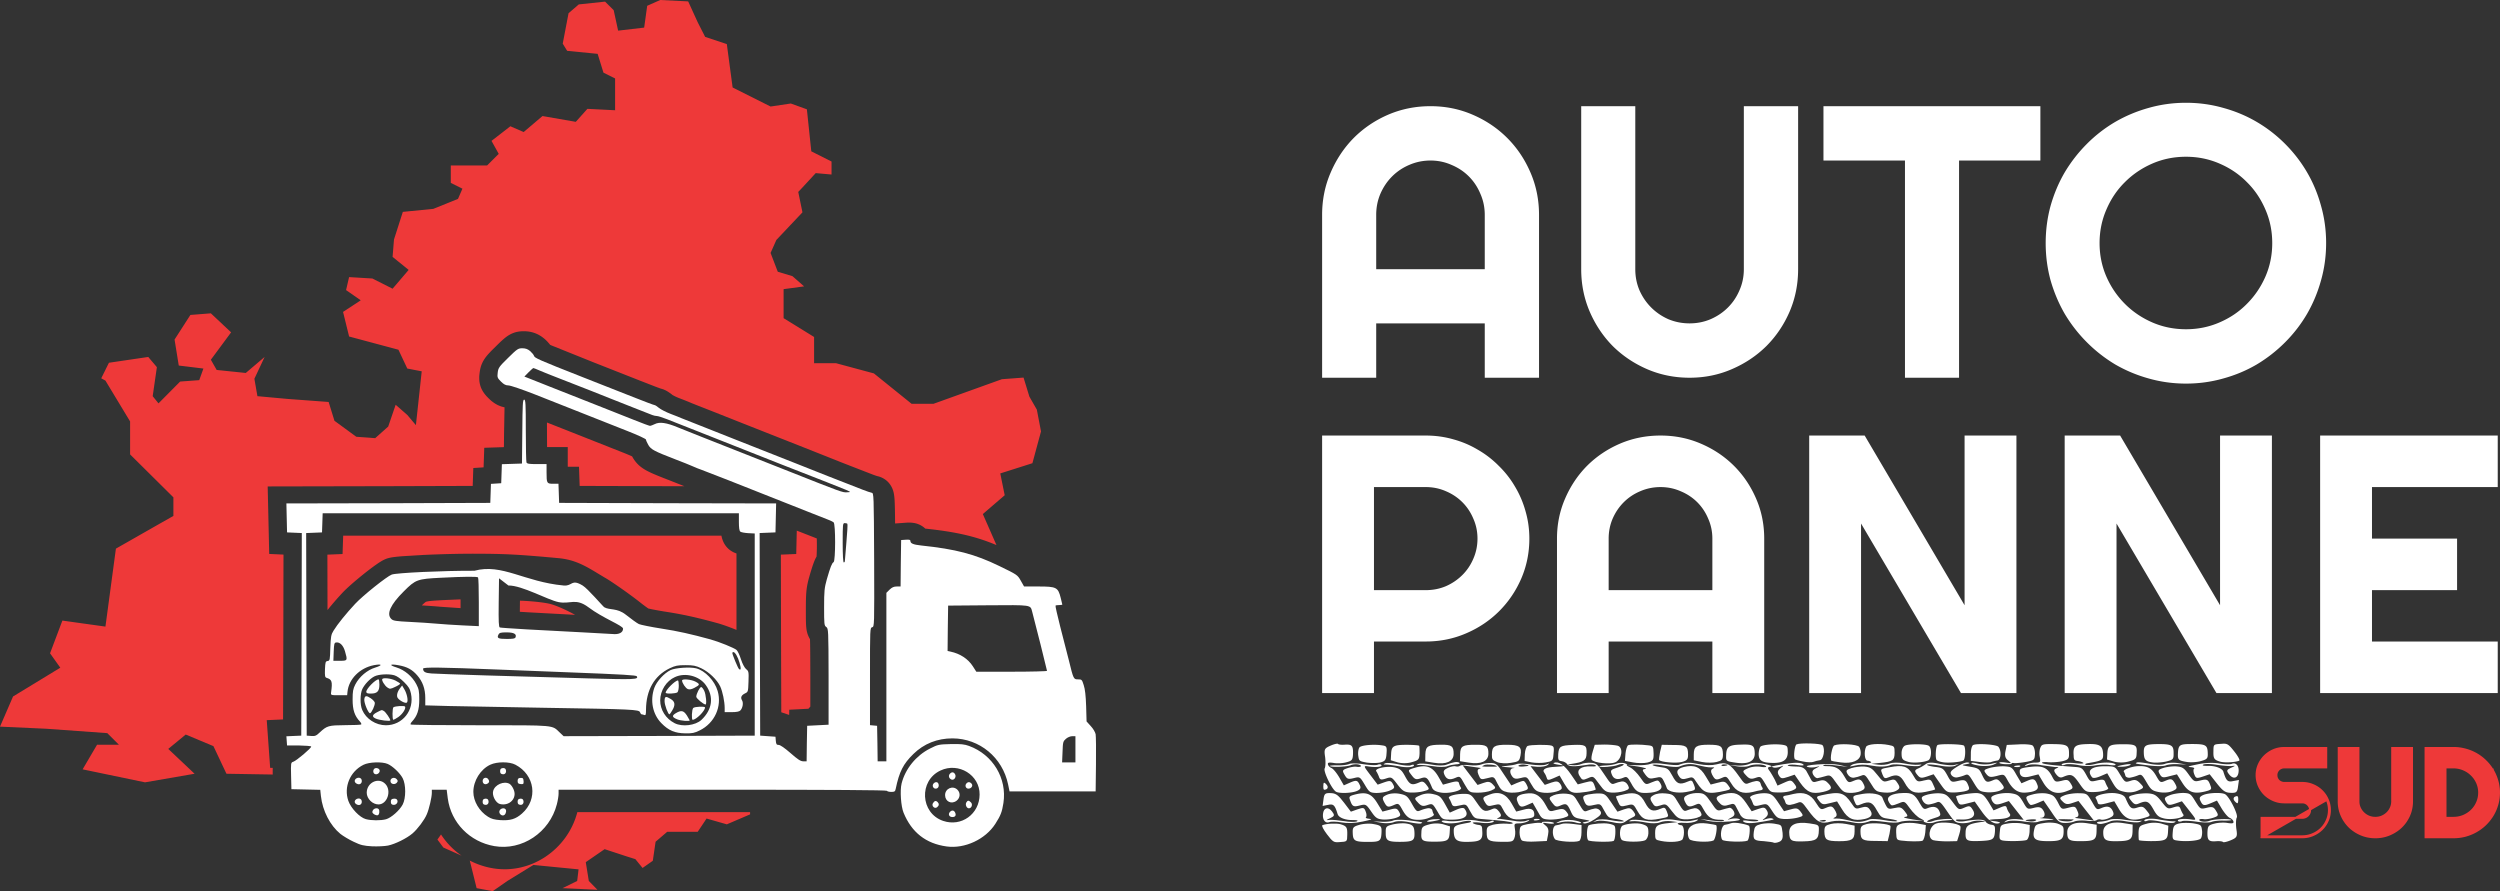 <svg xmlns="http://www.w3.org/2000/svg" width="1268" height="452" fill="none" xmlns:v="https://vecta.io/nano"><rect width="100%" height="100%" fill="#333333" stroke="none"/><path fill-rule="evenodd" d="M224.868 429.868l-2.004-2.705-1.012-1.35.268-.354 1.568-2.217c2.734 4.232 6.287 7.883 10.444 10.751l-9.264-4.125zm13.402 6.616l3.476 13.989 8.146 1.527 7.437-5.175 13.22-8.122 22.898 2.234-.702 5.888-7.437 3.648 17.702.821-4.366-4.475-1.539-9.535 9.569-6.588 11.095 3.647 4.487 1.413 3.652 4.475 5.196-3.647 1.411-9.65 5.911-5.061h15.461l4.488-6.709 10.271 2.941 11.797-5.06v-1.137l-13.311-.004h-74.3c-4.921 18.979-23.677 31.824-43.079 28.449-4.088-.709-7.949-2.031-11.483-3.869zm131.031-51.965l7.49 2.753-7.5 4.632h-2.159-83.077-5.838c-2.319-4.696-6.171-8.795-11.396-11.541-.87-.458-1.776-.833-2.695-1.138 6.316.033 10.012.118 12.367.333.293.027.535.054.732.079l.467.447.026.025.026.024 1.995 1.884 2.9 2.739 3.989-.009 48.438-.111h.011l34.224-.117zm30.964-21.898l-4-1.359-.123-38.19v-.01l-.09-41.749 7.8-.323.212-9.377.057-2.482 2.929 1.147.005.002.761.298.03.011 6.435 2.52.04 3.313c-.003 2.213-.063 4.326-.165 5.872-.645 1.1-1.031 2.078-1.258 2.653l-.012.031c-.718 1.818-1.475 4.291-2.376 7.404l-.014.048-.013.048c-.676 2.424-1.193 4.541-1.469 7.342-.25 2.534-.284 5.471-.284 9.53v.098.002c0 3.963 0 6.965.218 8.97.115 1.05.38 2.929 1.376 4.87a11.76 11.76 0 0 0 .497.873c.126 3.038.154 8.834.181 20.389v.013 13.831l-.966 1.078-.405.021-9.317.475-.049 2.651zm31.744-26.405l-1.032-.206-.193-13.124c-.074-1.566-.201-3.532-.708-5.316a11.92 11.92 0 0 0-1.318-3.021l-.004-.254-.024-4.945c0-4.199.049-6.167.187-7.568.111-1.125.285-1.968.819-3.888l.398-1.362a10.19 10.19 0 0 0 4.01-1.444l-.068 19.488-.001.02c-.52.849-.853 1.651-1.068 2.286-.69 2.029-.792 4.298-.852 5.665-.112 2.562-.139 6.788-.146 13.669zm39.747-36.192l-4.278 3.855.047-4.966.102-10.866c10.425 1.114 17.634 2.474 24.345 4.709l-.091 1.041h-13.214l-5.315 4.788-1.576.013-.02 1.426zm33.643-23.564l-6.911-15.737 11.095-9.535-2.247-11.063 16.297-5.181L528 218.82l-2.12-11.063-3.779-6.594-2.955-9.65-10.974.821-34.714 12.476h-11.094l-19.126-15.416-19.24-5.182h-11.095v-13.297l-15.461-9.535v-.471-14.246l10.386-1.413-5.898-5.181-7.443-2.234-3.652-9.536 2.943-6.594 13.227-14.004-2.132-10.356 1.896-1.999 6.958-7.537 8.031.707v-6.588l-10.272-5.181-2.234-21.305-8.152-2.941-10.258 1.528-19.253-9.656-2.943-22.011-10.986-3.647-3.779-7.416L349.042.707 334.877 0l-6.62 2.941-1.532 11.063-13.214 1.534-2.247-10.356-4.366-4.354-13.342 1.413-5.19 4.475-2.949 15.423 2.24 3.647 15.468 1.528 2.943 9.535 5.911 2.941v16.13l-14.05-.707-5.893 6.588-16.884-2.941-9.563 8.122-6.728-2.941-9.563 7.416 3.658 6.594-5.905 5.882h-18.41v8.829l5.905 2.941-2.247 5.176-12.512 5.06-15.468 1.528-4.487 14.01-.709 8.828 8.146 6.595-8.146 9.535-10.271-5.175-11.79-.713-1.533 6.595 7.437 5.175-8.969 5.888 3.071 12.476 25.024 6.709 4.487 9.535 7.316 1.413-2.477 22.953-.472 4.354-4.367-5.175-5.905-5.175-3.779 11.063-6.607 5.888-2.834-.236-6.728-.471-11.095-8.122-2.949-9.535-20.658-1.528-15.467-1.413-1.532-8.828 5.19-11.063-9.563 8.122-14.759-1.528-2.949-5.181 10.271-13.889-10.271-9.65-10.386.821-8.024 12.476 2.126 13.183 12.511 1.527-2.125 5.888-9.678.707-10.98 11.063-2.949-3.648 2.126-14.716-4.373-5.175-19.949 2.94-3.894 7.887 2.126 1.178 12.512 20.712v16.716l21.959 21.775v9.415l-8.503 4.824-20.657 11.77-5.311 39.548-21.838-3.056-6.256 16.594 5.196 7.302-23.964 14.595L0 368.551l23.377 1.063 31.043 2.235 5.899 5.887H49.224l-7.316 12.476 31.637 6.589 25.145-4.354-13.342-12.597 8.854-7.295 14.05 5.882 6.607 14.01 23.471.393c-.023-1.17-.028-2.325.019-3.382h-1.33l-.663-9.289-.332-4.655-.731-10.248 8.274-.365.135-41.829v-.01l.09-41.779-7.247-.321-.211-9.35-.332-14.687-.231-10.204 10.207-.022 51.697-.111h.011l42.067-.135.001-.019.312-9.059 5.21-.332.02-.585.322-9.346 9.347-.305.621-.02.068-6.636v-.013l.247-13.55 44.273-23.156 25.376 9.995h0l7.291 2.832 2.179.797.115.04a10.34 10.34 0 0 1 1.109.326c.594.211 1.072.438 1.37.589.606.307 1.129.633 1.495.872a25.95 25.95 0 0 1 1.99 1.458l.021.013c.188.112.485.278.881.479.792.404 1.711.816 2.499 1.118 2.458.915 5.122 1.998 6.039 2.414l.005.002a505.82 505.82 0 0 0 3.49 1.386l6.199 2.437.022.008 1.718.675 14.811 5.868 31.445 12.412 16.463 6.535.022.01.023.01c.612.272 2.569 1.031 12.472 4.873l4.812 1.867.025.01.025.01c.753.296 1.549.585 2.195.802l.392.129.245.077a10.68 10.68 0 0 1 4.951 2.465c2.267 2.018 3.018 4.434 3.287 5.435.502 1.875.609 4.161.68 6.089.082 2.209.133 5.415.174 10.046l3.095-.221 2.328-.166.052-.003.053-.004.069-.004.045-.003c.728-.047 2.852-.185 4.924.362 1.159.306 3.033 1.003 4.728 2.639 15.208 1.603 25.292 3.814 36.109 8.349zm-249.497-69.872l44.272-23.156-20.531-8.254-.609-.271c-.164-.216-.324-.416-.474-.597a21.78 21.78 0 0 0-2.39-2.455l-.121-.105-.124-.102c-3.058-2.503-6.42-3.648-10.27-3.648-.693 0-2.12.009-3.76.413-1.792.442-3.27 1.2-4.509 2.038-1.862 1.259-3.838 3.212-5.794 5.144l-.148.147c-2.064 2.014-4.087 3.995-5.445 5.939-2.038 2.917-2.513 5.513-2.747 7.523l-.022.177c-.124.988-.489 3.884.599 6.876 1.039 2.858 3.071 4.855 3.811 5.583l.137.135c1.059 1.059 2.522 2.36 4.445 3.343 1.227.627 2.46 1.035 3.68 1.27zm-71.53 172.354l.084-.087a18.38 18.38 0 0 0 .558-.069l-.642.156zm156.616-178.671c.001 0 .008.005.022.014-.015-.009-.022-.014-.022-.014zm-76.035 46.519l.01-.298.851-.027 1.428-.047.101.017a16.31 16.31 0 0 0 .905.126c.202 1.202.612 2.767 1.498 4.314a11.55 11.55 0 0 0 .509.812h-5.471l.169-4.897zm13.006-20.043h-.489l-.041-7.236-.009-5.219 7.474 2.951 7.677 3.032.001.001 9.24 3.657.013.005 13.317 5.266.008.003.007.003c2.13.834 4.008 1.618 5.438 2.254l.092.169.242.432.053.092.055.091c.658 1.097 1.577 2.411 2.998 3.712 1.336 1.221 2.777 2.122 4.165 2.858 2.547 1.353 6.276 2.838 11.558 4.876l.019.007.02.008 7.316 2.895-7.717-.016h-.01l-45.389-.137-.003-.07-.33-9.658h-5.705v-9.976h-10zm-103.896 44.94h191.845l-28.212 38.59c-2.526-.395-5-.841-6.914-1.226l-1.95-.417-.868-.61c-1.059-.761-2.354-1.741-3.595-2.729l-.014-.011-.015-.012c-4.649-3.673-13.862-10.182-17.331-12.154l-.077-.043-.068-.038-.029-.017-.434-.257-1.317-.794-.278-.168-3.417-2.057c-6.59-3.977-11.426-6.005-18.037-6.642l-.021-.002-.02-.002c-20.05-1.848-26.728-2.203-41.893-2.259h-.002c-8.267-.029-18.331.24-26.632.627l-10.88.661c-1.463.119-2.805.249-3.919.392l-.057.007c-.724.092-2.467.314-3.987.879l-.026.01-.026.009c-1.323.501-2.514 1.232-3.139 1.625-.804.506-1.672 1.1-2.536 1.718a139.26 139.26 0 0 0-5.767 4.393c-3.865 3.089-8.366 6.94-10.842 9.593l-.004.003c-2.552 2.738-5.201 5.788-7.489 8.664l-.06-28.107 7.691-.318.318-9.266.002-.042zm191.845 0l-28.211 38.59c9.051 1.402 15.806 2.936 25.98 5.722l.01.003c2.739.753 6.185 2.003 9.002 3.145l.848.348v-38.782a11.58 11.58 0 0 1-3.453-1.821c-2.371-1.843-3.288-4.178-3.606-5.069-.274-.77-.451-1.507-.57-2.136zm-37.844 36.757c-.063-.018-.053-.017.013.004l-.013-.004zm-139.835 5.952l.015-.016c.376 3.173 1.831 6.047 4.167 8.241 2.589 2.435 5.503 3.18 7.716 3.524 1.961.305 4.599.46 7.905.619 4.436.22 10.29.598 13.006.854 3.12.3 9.335.696 13.863.92h.011l.01.001 8.202.388 1.163.055c.222.46.484.916.789 1.364l.058.083.136.191-21.77-.649c-2.95-.035-5.309-.014-7.024.104-.766.053-1.944.156-3.129.452-.308.077-.898.232-1.622.531-2.29-1.055-4.641-1.69-7.002-2.116-1.334-.249-2.685-.441-3.924-.501-.592-.029-1.481-.045-2.473.079a11.29 11.29 0 0 0-1.837.385c-.504-.153-.931-.243-1.235-.298a13.23 13.23 0 0 0-2.757-.188c-1.287.04-2.655.234-3.939.474l-.034.006-.034.007a27.02 27.02 0 0 0-2.946.744l-.205-.706-.03-.106-.008-.025-.007-.025c-.671-2.263-1.789-4.713-3.607-6.821 1.795-2.259 4.084-4.935 6.538-7.568l.001-.001.003-.002zm67.842 16.65c-.47-.328-.993-.768-1.497-1.336l.018.002 3.083.237.048.004.062.004 2.827.189a10.36 10.36 0 0 1-.216.185 8.51 8.51 0 0 1-1.213.841l-1.398-.056-.11-.005-1.604-.065zm13.422.534c.241-.265.475-.55.698-.855l25.849 1.36 14.542.807c2.648.253 6.045.091 9.243-1.532a13.01 13.01 0 0 0 4.151-3.322 86.41 86.41 0 0 0 2.858.619c2.216.446 4.978.943 7.773 1.38l.008.001.007.001 3.122.506a42.4 42.4 0 0 0-1.645.74l-.052.025-.052.025c-2.605 1.265-4.914 2.795-6.933 4.553a10.03 10.03 0 0 0-1.072-.601 11.54 11.54 0 0 0-2.134-.785c-.902-.236-1.797-.366-2.453-.447-1.403-.175-3.361-.325-5.953-.479-5.271-.312-14.106-.69-28.579-1.244l-5.058-.196-14.32-.556zm-51.172-26.766c1.51-.167 3.507-.286 6.547-.441l8.719-.377.01 2.749v1.697l-10.657-.733-.009-.001-.009-.001c-2.104-.198-5.564-.441-8.982-.647 1.836-1.766 2.119-1.836 2.197-1.855.18-.064.708-.228 2.184-.391zm50.601 5.803l-5.268-.318.029-3.15v-.011l.034-2.48c5.287.184 10.953.753 14.554 1.473l.025.005.026.005c1.705.332 5.085 1.542 9.22 3.55 1.411.686 2.807 1.414 4.138 2.156l-22.758-1.23zm-65.829-4.253c0-.001.01.001.028.005-.019-.003-.028-.005-.028-.005zm4.871 7.657c-.008.021-.012.032-.013.033s.003-.011.013-.033zm-27.845 16.008l-.003.028.003-.028zm6.314 48.473a10.6 10.6 0 0 0 2-.768 23.66 23.66 0 0 0 1.133.391c-.97.07-2.034.187-3.133.377zm14.903 1.139a16.51 16.51 0 0 0-1.754-.635 22.93 22.93 0 0 0 4.992-1.227l.157.076a10.1 10.1 0 0 0 1.332.52 10.33 10.33 0 0 0 1.207.297c.435.08.801.119.962.135.376.038.758.061 1.051.077a94.63 94.63 0 0 0 2.378.084l7.761.126 24.84.111h3.371c-.832.262-1.652.575-2.445.945l-.004.002c-5.136 2.398-9.229 6.698-11.71 11.752h-6.171-7.537-5.679a17.17 17.17 0 0 0-.292-.574c-1.383-2.6-3.462-4.968-5.296-6.712-1.795-1.706-4.33-3.744-7.133-4.964l-.015-.006-.015-.007zm240.013-118.484c-.044-.006-.249-.031-.57-.103l.167.033a3.14 3.14 0 0 0 .103.019l.154.028.146.023zm-27.318 7.835c-.006-.032-.006-.037-.002-.011l.002.011zm-84.571 40.056c.019.011.022.013.006.004l-.006-.004zm-78.634 93.964c0-1.925 1.482-4.087 2.785-4.722l.009-.002c.045-.015.23-.075.578-.138a10.13 10.13 0 0 1 1.738-.143 8.97 8.97 0 0 1 1.588.129c.084.016.15.031.199.042 2.04 1.145 2.839 2.717 3.01 3.986.172 1.281-.201 2.865-1.847 4.312h0c-.467.411-.747.599-.888.684a.85.85 0 0 1-.208.098c-.11.033-.726.2-2.686.077-.562-.043-.944-.086-1.21-.125a5.81 5.81 0 0 1-.254-.042l-.027-.017-.06-.038c-1.86-1.163-2.727-3.232-2.727-4.101zm-63.972 1.216c-.696-2.046.213-4.686 2.499-5.917.072-.019.179-.044.321-.071.49-.094 1.155-.171 1.901-.198s1.409.005 1.889.063l.06.007.051.037c.32.232.72.562 1.143.964s.792.803 1.076 1.152c.115.142.198.253.255.332.015.065.034.15.054.258.089.481.154 1.139.154 1.88s-.065 1.399-.154 1.88c-.02.111-.04.198-.055.263-.064.089-.166.222-.314.397-.322.38-.738.806-1.198 1.211-.401.354-.757.624-1.023.802-.086.012-.188.024-.305.036a16.61 16.61 0 0 1-1.712.077c-.635-.002-1.23-.036-1.724-.091l-.185-.022-.194-.027a8.61 8.61 0 0 1-.973-.886c-.45-.47-.852-.975-1.158-1.435-.281-.422-.389-.669-.406-.708l-.002-.004z" fill="url(#A)"/><path d="M753.068 136.549v-27.565c0-3.777-.735-7.331-2.206-10.66-1.407-3.394-3.357-6.339-5.851-8.836s-5.435-4.45-8.825-5.859c-3.325-1.473-6.874-2.209-10.647-2.209s-7.353.736-10.742 2.209c-3.326 1.409-6.235 3.362-8.729 5.859s-4.476 5.443-5.947 8.836c-1.407 3.329-2.11 6.883-2.11 10.66v27.565h55.057zm27.529 55.033h-27.529v-27.565h-55.057v27.565h-27.433v-82.598c0-7.619 1.439-14.758 4.316-21.417 2.878-6.723 6.778-12.582 11.702-17.576 4.988-4.994 10.807-8.932 17.458-11.813 6.714-2.881 13.876-4.322 21.485-4.322s14.74 1.441 21.39 4.322c6.715 2.881 12.566 6.819 17.554 11.813s8.92 10.853 11.798 17.576c2.877 6.659 4.316 13.798 4.316 21.417v82.598zm131.409-55.033c0 7.619-1.439 14.791-4.316 21.514-2.878 6.659-6.811 12.485-11.798 17.48-4.988 4.93-10.839 8.836-17.554 11.717-6.65 2.881-13.78 4.322-21.39 4.322s-14.771-1.441-21.485-4.322c-6.651-2.881-12.47-6.787-17.458-11.717-4.923-4.995-8.824-10.821-11.702-17.48-2.877-6.723-4.316-13.895-4.316-21.514V53.856h27.433v82.694c0 3.778.703 7.331 2.11 10.661 1.471 3.329 3.453 6.243 5.947 8.74s5.403 4.482 8.729 5.954c3.389 1.409 6.97 2.113 10.742 2.113s7.322-.704 10.647-2.113c3.39-1.472 6.331-3.457 8.825-5.954s4.444-5.411 5.851-8.74c1.471-3.33 2.206-6.883 2.206-10.661V53.856h27.529v82.694zm81.627 55.033H966.2V81.42h-41.341V53.856h110.021V81.42h-41.247v110.162zm186.177-68.286c0 6.531-.86 12.838-2.59 18.919-1.66 6.019-4.02 11.686-7.09 17-3.07 5.251-6.78 10.054-11.13 14.408s-9.14 8.099-14.39 11.237c-5.24 3.073-10.9 5.442-16.98 7.107-6.07 1.729-12.37 2.593-18.89 2.593s-12.82-.864-18.9-2.593c-6.01-1.665-11.67-4.034-16.98-7.107-5.24-3.138-10.04-6.883-14.38-11.237-4.35-4.354-8.09-9.157-11.23-14.408-3.07-5.314-5.46-10.981-7.19-17-1.66-6.081-2.49-12.388-2.49-18.919s.83-12.838 2.49-18.921c1.73-6.083 4.12-11.75 7.19-17 3.14-5.25 6.88-10.053 11.23-14.407a70.84 70.84 0 0 1 14.38-11.141c5.31-3.073 10.97-5.442 16.98-7.107 6.08-1.729 12.38-2.593 18.9-2.593s12.82.864 18.89 2.593c6.08 1.665 11.74 4.034 16.98 7.107A70.9 70.9 0 0 1 1159 72.968c4.35 4.354 8.06 9.156 11.13 14.407s5.43 10.917 7.09 17c1.73 6.083 2.59 12.39 2.59 18.921zm-27.33 0c0-6.019-1.15-11.686-3.46-17-2.3-5.378-5.43-10.021-9.4-13.927-3.9-3.97-8.53-7.107-13.9-9.412-5.31-2.305-10.97-3.457-16.98-3.457-6.08 0-11.77 1.152-17.08 3.457-5.3 2.305-9.94 5.442-13.9 9.412-3.97 3.906-7.1 8.549-9.4 13.927-2.31 5.314-3.46 10.981-3.46 17s1.15 11.685 3.46 17c2.3 5.25 5.43 9.86 9.4 13.83 3.96 3.97 8.6 7.107 13.9 9.412 5.31 2.305 11 3.458 17.08 3.458 6.01 0 11.67-1.153 16.98-3.458 5.37-2.305 10-5.442 13.9-9.412 3.97-3.97 7.1-8.58 9.4-13.83 2.31-5.315 3.46-10.981 3.46-17z" fill="#fff"/><path d="M1173.13 423.577c1.71-.723 3.21-1.704 4.48-2.945 1.28-1.26 2.29-2.725 3.01-4.389.74-1.673 1.11-3.461 1.11-5.36s-.37-3.686-1.11-5.358c-.72-1.685-1.73-3.15-3.01-4.391-1.27-1.262-2.77-2.243-4.48-2.946-1.71-.727-3.53-1.09-5.47-1.09h-9.05a4.1 4.1 0 0 1-1.58-.301 4.25 4.25 0 0 1-1.29-.823 4.31 4.31 0 0 1-.84-1.259c-.2-.492-.3-1.013-.3-1.565a3.86 3.86 0 0 1 .3-1.532c.21-.479.49-.887.84-1.231a3.95 3.95 0 0 1 1.29-.853 4.08 4.08 0 0 1 1.58-.302h20.76.5v-.5-8.867-.5h-.5-20.76c-1.94 0-3.76.363-5.47 1.091a14.4 14.4 0 0 0-4.47 2.976c-1.27 1.24-2.27 2.694-3.01 4.356-.75 1.673-1.12 3.462-1.12 5.362s.37 3.7 1.12 5.392v.001c.74 1.662 1.74 3.124 3 4.384l.01.007c1.29 1.238 2.78 2.217 4.47 2.94 1.71.728 3.53 1.091 5.47 1.091h9.05a4.08 4.08 0 0 1 1.58.302 3.62 3.62 0 0 1 1.25.844l.01.009.01.009c.37.343.66.75.86 1.223a3.86 3.86 0 0 1 .31 1.531c0 .554-.11 1.062-.31 1.532a3.93 3.93 0 0 1-.87 1.262c-.35.344-.77.618-1.26.822a4.08 4.08 0 0 1-1.58.302h-20.1-.5v.5 8.866.5h.5 20.1c1.94 0 3.76-.362 5.47-1.09zm0 0v.001l-.2-.461m.2.46l-.2-.46zm-.2-.46c-1.64.7-3.39 1.05-5.27 1.05h-19.6l32.1-18.444c.71 1.607 1.07 3.327 1.07 5.16a12.62 12.62 0 0 1-1.07 5.159c-.7 1.607-1.66 3.017-2.9 4.233-1.22 1.194-2.67 2.142-4.33 2.842zm91.4-32.512a23.04 23.04 0 0 0-3.61-4.576c-1.4-1.39-2.96-2.579-4.68-3.569a22.81 22.81 0 0 0-5.55-2.274c-1.96-.548-4-.821-6.12-.821h-13.63-.5v.5 44.302.5h.5 13.63c2.12 0 4.16-.262 6.12-.789h.01c1.97-.547 3.82-1.315 5.54-2.305s3.28-2.167 4.67-3.535l.01-.004c1.39-1.387 2.6-2.911 3.61-4.574v-.003c1.01-1.686 1.78-3.486 2.32-5.402a21.68 21.68 0 0 0 .84-6.039c0-2.083-.28-4.086-.84-6.006-.54-1.937-1.31-3.739-2.32-5.405zm0 0v-.001l-.43.261.43-.258v-.002zm-42.41 22.982v-.001c.97-2.229 1.46-4.604 1.46-7.121v-26.6-.5h-.5-9.06-.5v.5 26.6c0 1.147-.22 2.219-.68 3.223v.009c-.44 1.012-1.04 1.894-1.82 2.651-.77.757-1.68 1.361-2.74 1.812-1.03.426-2.13.641-3.31.641s-2.29-.214-3.34-.641c-1.04-.45-1.94-1.054-2.72-1.812-.77-.758-1.39-1.641-1.84-2.655-.44-1.005-.66-2.08-.66-3.228v-26.6-.5h-.5-9.02-.5v.5 26.6c0 2.517.49 4.892 1.46 7.121v.001c.97 2.198 2.29 4.124 3.96 5.776v.004c1.69 1.631 3.65 2.921 5.9 3.87v.001c2.27.954 4.69 1.429 7.26 1.429s4.98-.475 7.23-1.43c2.26-.949 4.24-2.239 5.93-3.87v-.002c1.69-1.652 3.02-3.579 3.99-5.778zm34.48-16.532l.01.005c.68 1.54 1.02 3.19 1.02 4.956s-.34 3.428-1.03 4.989v.003a12.78 12.78 0 0 1-2.79 4.074c-1.17 1.148-2.56 2.061-4.17 2.738-1.57.653-3.26.981-5.07.981h-4.01v-25.569h4.01c1.81 0 3.49.338 5.07 1.01v.001c1.61.676 2.99 1.599 4.17 2.767v.006c1.19 1.147 2.12 2.493 2.79 4.039z" fill="#ee3939"/><path d="M1173.13 423.577c1.71-.723 3.21-1.704 4.48-2.945 1.28-1.26 2.29-2.725 3.01-4.389.74-1.673 1.11-3.461 1.11-5.36s-.37-3.686-1.11-5.358c-.72-1.685-1.73-3.15-3.01-4.391-1.27-1.262-2.77-2.243-4.48-2.946-1.71-.727-3.53-1.09-5.47-1.09h-9.05a4.1 4.1 0 0 1-1.58-.301 4.25 4.25 0 0 1-1.29-.823 4.31 4.31 0 0 1-.84-1.259c-.2-.492-.3-1.013-.3-1.565a3.86 3.86 0 0 1 .3-1.532c.21-.479.49-.887.84-1.231a3.95 3.95 0 0 1 1.29-.853 4.08 4.08 0 0 1 1.58-.302h20.76.5v-.5-8.867-.5h-.5-20.76c-1.94 0-3.76.363-5.47 1.091a14.4 14.4 0 0 0-4.47 2.976c-1.27 1.24-2.27 2.694-3.01 4.356-.75 1.673-1.12 3.462-1.12 5.362s.37 3.7 1.12 5.392v.001c.74 1.662 1.74 3.124 3 4.384l.01.007c1.29 1.238 2.78 2.217 4.47 2.94 1.71.728 3.53 1.091 5.47 1.091h9.05a4.08 4.08 0 0 1 1.58.302 3.62 3.62 0 0 1 1.25.844l.01.009.01.009c.37.343.66.75.86 1.223a3.86 3.86 0 0 1 .31 1.531c0 .554-.11 1.062-.31 1.532a3.93 3.93 0 0 1-.87 1.262c-.35.344-.77.618-1.26.822a4.08 4.08 0 0 1-1.58.302h-20.1-.5v.5 8.866.5h.5 20.1c1.94 0 3.76-.362 5.47-1.09zm0 0v.001l-.2-.461m.2.46l-.2-.46m0 0c-1.64.7-3.39 1.05-5.27 1.05h-19.6l32.1-18.444c.71 1.607 1.07 3.327 1.07 5.16a12.62 12.62 0 0 1-1.07 5.159c-.7 1.607-1.66 3.017-2.9 4.233-1.22 1.194-2.67 2.142-4.33 2.842zm91.4-32.512a23.04 23.04 0 0 0-3.61-4.576c-1.4-1.39-2.96-2.579-4.68-3.569a22.81 22.81 0 0 0-5.55-2.274c-1.96-.548-4-.821-6.12-.821h-13.63-.5v.5 44.302.5h.5 13.63c2.12 0 4.16-.262 6.12-.789h.01c1.97-.547 3.82-1.315 5.54-2.305s3.28-2.167 4.67-3.535l.01-.004c1.39-1.387 2.6-2.911 3.61-4.574v-.003c1.01-1.686 1.78-3.486 2.32-5.402a21.68 21.68 0 0 0 .84-6.039c0-2.083-.28-4.086-.84-6.006-.54-1.937-1.31-3.739-2.32-5.405zm0 0v-.001l-.43.261.43-.258v-.002zm-42.41 22.982v-.001c.97-2.229 1.46-4.604 1.46-7.121v-26.6-.5h-.5-9.06-.5v.5 26.6c0 1.147-.22 2.219-.68 3.223v.009c-.44 1.012-1.04 1.894-1.82 2.651-.77.757-1.68 1.361-2.74 1.812-1.03.426-2.13.641-3.31.641s-2.29-.214-3.34-.641c-1.04-.45-1.94-1.054-2.72-1.812-.77-.758-1.39-1.641-1.84-2.655-.44-1.005-.66-2.08-.66-3.228v-26.6-.5h-.5-9.02-.5v.5 26.6c0 2.517.49 4.892 1.46 7.121v.001c.97 2.198 2.29 4.124 3.96 5.776v.004c1.69 1.631 3.65 2.921 5.9 3.87v.001c2.27.954 4.69 1.429 7.26 1.429s4.98-.475 7.23-1.43c2.26-.949 4.24-2.239 5.93-3.87v-.002c1.69-1.652 3.02-3.579 3.99-5.778zm34.48-16.532l.01.005c.68 1.54 1.02 3.19 1.02 4.956s-.34 3.428-1.03 4.989v.003a12.78 12.78 0 0 1-2.79 4.074c-1.17 1.148-2.56 2.061-4.17 2.738-1.57.653-3.26.981-5.07.981h-4.01v-25.569h4.01c1.81 0 3.49.338 5.07 1.01v.001c1.61.676 2.99 1.599 4.17 2.767v.006c1.19 1.147 2.12 2.493 2.79 4.039z" stroke="#ee3939"/><g fill="#fff"><path d="M696.877 247.046v52.276h26.3c3.604 0 6.994-.668 10.171-2.004 3.177-1.396 5.956-3.279 8.339-5.647s4.246-5.13 5.59-8.287c1.405-3.218 2.107-6.618 2.107-10.2s-.702-6.952-2.107-10.11c-1.344-3.217-3.208-6.01-5.59-8.378s-5.162-4.22-8.339-5.556c-3.177-1.396-6.567-2.094-10.171-2.094h-26.3zm0 104.461h-26.299v-130.6h52.599c4.826 0 9.468.638 13.928 1.913 4.46 1.214 8.614 2.975 12.462 5.282a49.6 49.6 0 0 1 10.63 8.197c3.238 3.157 5.987 6.679 8.247 10.564 2.322 3.886 4.093 8.045 5.315 12.477 1.283 4.433 1.925 9.047 1.925 13.844 0 7.164-1.375 13.934-4.124 20.309-2.749 6.314-6.506 11.839-11.271 16.575s-10.355 8.47-16.769 11.202c-6.354 2.732-13.135 4.099-20.343 4.099h-26.3v26.138zm171.633-52.185v-26.138c0-3.583-.703-6.952-2.108-10.11-1.344-3.217-3.207-6.01-5.589-8.378s-5.193-4.22-8.431-5.556c-3.177-1.396-6.567-2.094-10.171-2.094s-7.026.698-10.263 2.094c-3.177 1.336-5.957 3.188-8.339 5.556s-4.277 5.161-5.682 8.378c-1.344 3.158-2.016 6.527-2.016 10.11v26.138h52.599zm26.299 52.185H868.51v-26.138h-52.599v26.138h-26.207v-78.323c0-7.226 1.374-13.995 4.123-20.31 2.749-6.375 6.476-11.93 11.18-16.666 4.765-4.736 10.324-8.47 16.677-11.202 6.415-2.732 13.257-4.099 20.527-4.099s14.081 1.367 20.434 4.099c6.415 2.732 12.005 6.466 16.77 11.202s8.522 10.291 11.271 16.666c2.749 6.315 4.123 13.084 4.123 20.31v78.323zm127.921 0H994.6l-50.674-85.974v85.974h-26.3v-130.6h28.133l50.674 86.065v-86.065h26.297v130.6zm129.58 0h-28.14l-50.67-85.974v85.974h-26.3v-130.6h28.13l50.68 86.065v-86.065h26.3v130.6zm114.54 0h-90.08v-130.6h90.08v26.139h-63.78v26.138h43.16v26.138h-43.16v26.047h63.78v26.138zm-362.708 26.256c-3.965-.56-10.145-.046-11.195.899-.497.509-.944 2.248-.958 3.892.106 3.132 1.511 4.149 6.232 4.375 6.295.302 8.844-1.498 8.507-6.262-.031-2.202-.4-2.521-2.586-2.904zm.913 19.154l-3.499 1.546-1.367-2.961c-.867-1.64-2.119-3.784-2.832-4.722-.986-1.298-.827-1.753.826-1.906 1.016-.16-.359-.805-3.198-1.381-3.492-.769-6.136-.757-7.838-.005-1.325.585-4.183.98-6.354.784l-3.895-.303 4.074.705c2.187.383 5.02.287 6.155-.214 2.46-1.087 7.763-.925 8.641.229.328.433-.837.562-2.724.24-2.037-.353-4.612-.082-6.504.753-2.837 1.254-2.917 1.482-.933 3.592 1.614 1.791 2.566 2.045 4.756 1.27 2.624-.87 2.679-.798 5.112 3.233 2.338 4.073 2.487 4.104 6.705 4.167 2.455.071 5.503-.408 7.016-1.076 2.176-.961 2.335-1.417.909-3.292-1.535-2.019-1.928-2.038-5.05-.659zm-22.083-19.243c-6.21.143-7.409 1.058-7.481 5.617-.073 2.73-.018 2.802 4.693 3.514 6.3.974 9.8-.572 9.823-4.531-.103-4.29-.88-4.814-7.035-4.6zm25.339 32.832l-3.45.946-2.896-4.308c-2.239-3.443-3.345-4.399-5.476-4.71-3.571-.542-9.715 1.017-8.729 2.315.384.504.923 1.712 1.297 2.702.514 1.507 1.206 1.587 3.94.861 3.316-.791 3.371-.718 5.828 3.013 2.183 3.37 2.906 3.822 5.864 4.056 1.873.137 4.935-.157 6.857-.62 3.167-.821 3.301-.977 1.766-2.996-1.426-1.875-2.078-2.069-5.001-1.259z"/><path d="M890.688 396.134c-1.016.16-2.694.612-3.734 1.072-1.703.752-2.221.403-4.828-3.359-4.651-6.616-6.394-7.579-11.617-6.139-2.111.547-5.692.491-8.83-.146-4.686-1.012-6.788-.951-10.303.409-.717.221-3.769.028-6.892-.423-3.028-.493-6.365-.56-7.405-.101s-4.198.795-6.952.663l-5.059-.173 5.702.852c3.178.523 4.836 1.043 3.726 1.244-1.653.153-1.663.639-.073 2.73 1.7 2.236 2.352 2.429 5.14 1.775s3.237-.562 4.354 1.738c.703 1.423 1.366 2.961 1.506 3.477.639 1.837 5.365 2.736 9.712 1.971 5.119-.912 5.119-.912 3.887-4.029-.748-1.981-1.102-2.114-2.994-1.278-4.162 1.838-5.631 1.235-7.835-2.993-2.009-3.641-2.323-3.887-6.532-4.436-2.43-.372-3.939-.861-3.372-1.112s3.431.026 6.365.56 5.986.727 6.892.424c3.894-1.528 5.94-1.661 9.691-.717 2.201.569 5.135 1.103 6.504 1.076 1.952-.091 2.156.011.982.627-1.041.459-1.1 1.545-.342 3.041 1.501 2.805 2.004 2.968 5.031 1.631 2.175-.961 2.38-.859 4.633 2.77 2.502 4.289 5.795 5.628 10.938 4.416 1.584-.411 3.506-.874 4.332-.951.678-.106.971-.717.587-1.222-.438-.577-.867-1.64-1.022-2.342s-1.121-1.143-2.192-1.055zm-15.956-7.691c-1.015.16-1.763.008-1.588-.261.119-.342.741-.521 1.528-.483 2.007-.02 2.052.539.06.744zm-8.019-10.714c-6.32-.002-7.574.841-7.636 4.915l-.003 2.988 4.183.849c2.391.485 5.767.439 7.445-.014 2.734-.726 3.137-1.193 3.17-3.808-.102-4.29-.934-4.886-7.159-4.93zm33.072 40.012c-1.887-.322-4.815-.184-6.643.237-2.733.726-3.231 1.235-3.603 3.904-.455 4.055.023 4.518 5.138 4.763 2.321.227 4.696.527 5.01.773.409.205 1.668.034 2.804-.467 1.513-.669 1.896-1.994 1.645-4.484-.59-4.267-.277-4.021-4.351-4.726zm-8.047-7.427l-3.286 1.163-2.732-4.092c-3.389-4.957-5.77-5.928-11.252-4.663-4.466 1.106-4.824 2.131-1.954 4.909 1.121 1.143 2.356 1.272 4.358.58 2.624-.87 2.883-.695 4.179 2.007l1.735 3.28c1.316 1.731 2.377 2.129 6.052 2.143 2.211.083 3.556.356 2.799.69s-2.913.324-4.8.002-3.108-.265-2.779.167c.932 1.226 4.025 1.305 9.821.286 6.567-1.167 6.323-1.156 4.909-1.687-.558-.235-2.062-.052-3.252.377-1.947.764-2.001.692-.155-.702 1.334-1.071 1.637-2.168.84-3.55-1.033-1.856-1.575-1.905-4.483-.91zm-20.476-13.305l-3.6.916-2.487-4.104c-2.847-4.908-5.731-6.042-11.119-4.818-3.6.916-4.211 2.438-2.183 5.107.878 1.154 1.869 1.294 4.02.633 2.529-.829 2.883-.696 4.627 2.098 3.694 5.689 5.746 6.228 14.694 4.202 2.693-.612 2.773-.84 1.238-2.859-1.426-1.875-2.078-2.068-5.19-1.175zm11.816 20.694c-1.997-.466-4.303-.507-5.06-.173s-2.151.661-3.166.821c-1.748.194-2.721 5.729-1.295 7.604.712.938 10.832 1.284 12.724.449.946-.418 1.629-6.5.861-7.51-.219-.288-2.027-.838-4.064-1.191zm-34.333-39.841l-5.886-.097-.879 3.664c-.377 1.997-.62 3.838-.455 4.055.822 1.081 8.666 1.759 11.494.991 2.733-.726 3.176-1.307 3.169-3.809-.047-4.217-.879-4.813-7.443-4.804zm28.397 31.867c-.678.106-2.356.558-3.695.957-2.434.787-2.694.612-5.59-3.696-2.826-4.05-3.509-4.615-6.262-4.747-1.629-.148-4.094.267-5.513.893-1.986.878-2.319 1.603-1.546 3.285 1.311 2.888 2.168 3.184 5.195 1.847 2.365-1.045 2.569-.942 4.523 2.626 2.174 3.856 4.122 4.923 8.529 4.902 1.37-.027 2.077.239 1.415.532s-3.511.202-6.484-.219l-5.349-.72 4.348 1.066c4.293.993 18.904-.066 15.193-1.124-1.006-.326-2.864-.277-4.108.081-2.017.505-1.922.463.049-.6 1.837-.908 2.265-1.675 1.547-3.285-.579-1.093-1.481-1.947-2.252-1.798zm-11.26 7.96c-5.647-.781-9.526.933-9.797 4.232-.139 1.313.241 2.976.789 3.697.987 1.298 9.697 1.786 12.156.699 1.041-.459 2.197-6.75 1.429-7.76-.109-.144-2.201-.569-4.577-.868zm-29.761-39.645c-3.665-.5-9.252-.536-10.293-.077-.568.251-1.149 2.146-1.377 4.173l-.281 3.785 4.129.777c2.241.455 5.523.45 7.256.07 2.828-.768 3.231-1.235 3.149-4.666-.137-3.504-.207-3.763-2.583-4.062zm23.352 31.879c-1.016.16-2.694.612-3.734 1.072-1.608.71-2.032.32-4.41-3.639-2.502-4.289-2.816-4.535-6.522-4.922-2.226-.269-4.745.074-6.055.845-1.876 1.022-2.06 1.777-.824 3.736 1.252 2.144 1.755 2.307 4.284 1.479 2.718-.912 2.923-.81 5.774 2.94 2.522 3.317 3.448 3.871 6.312 4.147 1.872.136 4.73-.259 6.354-.783 2.623-.871 2.782-1.325 1.86-3.037-.743-1.31-1.874-1.967-3.039-1.838zm-.723 6.197c-1.867.536-5.149.541-7.146.074-4.577-.868-7.953-.821-10.318.223-1.041.46-4.283.351-7.216-.184-3.028-.492-6.176-.643-6.972-.195-1.23.543-1.026.645.872.482 1.26-.171 4.422.166 6.962.681 2.69.546 5.672.481 6.997-.104s3.804-.814 5.637-.564l3.366.44-4.322.464c-6.314.67-7.095 1.304-7.133 5.078.027 3.36.082 3.432 2.921 4.008 4.632.94 10.473.479 11.045-.929 1.134-2.332.757-6.982-.667-7.027-.638-.008-1.549-.376-1.823-.736-.329-.433 1.269-.657 3.441-.461 2.265.155 4.88-.229 6-.916 1.538-.969 1.239-1.029-1.644-.334z"/><path d="M840.849 395.897c-.448-.091-1.977.392-3.49 1.06-2.743 1.212-2.798 1.14-5.46-2.694-1.495-2.133-3.683-4.345-5.058-4.99-1.225-.615-2.057-1.211-1.679-1.378.284-.125-.289-.547-1.39-.831s-2.808-.204-3.849.255c-.946.418-3.411.833-5.363.924-2.101.062-3.55.316-3.44.461.548.721 7.554.13 9.446-.705 1.04-.46 2.3-.631 2.858-.396.653.194-.657.965-2.902 1.667-3.585 1.102-3.854 1.414-3.05 3.467.888 2.498 2.94 3.037 6.061 1.658 1.514-.669 1.977-.392 3.697 2.702 2.313 4.372 3.758 5.276 8.15 5.069 5.423-.18 8.231-1.805 7.114-4.105-.429-1.063-1.197-2.073-1.645-2.164zm-20.389-17.678c-1.101-.284-4.114-.591-6.758-.579l-4.841.116-1.043 3.447c-.581 1.894-.824 3.736-.495 4.168 1.206 1.587 9.309 2.439 11.957 1.269 3.405-1.504 4.238-7.556 1.18-8.421zm21.887 31.948c-3.972 1.755-5.686 1.163-7.82-2.807-2.438-4.703-4.874-5.746-10.316-4.594-2.505.528-4.521 1.033-4.601 1.261.015.186.459 1.435 1.108 2.786 1.022 2.342 1.376 2.475 4.448 1.696 3.166-.821 3.316-.79 5.38 2.922 2.463 4.403 4.774 5.116 11.476 3.793 4.631-.89 4.496-.734 3.374-3.706-.748-1.982-1.251-2.145-3.049-1.351zm-19.734-13.823c-1.016.159-2.694.611-3.64 1.029-1.608.711-2.086.248-5.381-4.751-3.405-5.143-3.977-5.565-6.637-5.738-1.628-.148-3.904.183-4.944.642-1.136.502-3.222.749-4.756.56-2.619-.288-2.674-.36-.344-.619 6.488-.939 7.743-1.782 7.795-5.37.157-4.115-.511-4.495-6.91-4.269-6.493.267-7.14.746-7.462 4.645-.152 2.957.082 3.432 1.86 3.61 1.141.17 2.326.899 2.67 1.518.594 1.279 4.174 1.335 9.876.358 1.733-.381 3.7-.286 4.367.093.832.596.21.775-2.151.661-5.209-.203-7.648 1.741-5.833 4.793 1.306 2.217 1.66 2.349 4.214 1.221 2.743-1.212 2.743-1.212 5.719 2.869 2.592 3.575 3.424 4.171 6.382 4.406 1.872.136 4.73-.26 6.354-.784 2.623-.87 2.782-1.326 1.86-3.038-.743-1.309-1.874-1.966-3.039-1.836zm10.278 21.663c-2.217-.755-7.475-.359-9.84.686-1.703.752-1.928 6.439-.279 7.444 1.5.976 9.487 1.011 11.568.092.946-.418 1.652-1.982 1.721-3.554.028-3.288-.356-3.792-3.17-4.668zm-9.228-7.485l-3.286 1.162-3.115-4.596c-2.732-4.092-3.36-4.585-6.059-4.645-1.573-.076-4.242.236-5.786.533-2.355.558-2.758 1.025-2.189 2.605 1.137 3.158 1.805 3.537 5.215 2.705 3.222-.749 3.371-.718 5.231 2.891 1.9 3.496 2.268 3.815 6.422 4.292 2.43.372 3.939.861 3.372 1.112s-3.431-.026-6.365-.56c-2.988-.607-6.12-.572-7.255-.071l-1.877 1.022 2.206-.589c1.15-.315 4.407-.02 7.246.556 3.695.872 5.553.822 6.752-.093.971-.718 2.604-1.728 3.833-2.271 1.703-.752 1.752-1.352.491-3.011-1.425-1.875-2.023-1.996-4.836-1.042zm-19.625-13.68l-3.789 1-3.444-5.03c-3.335-4.885-6.389-6.907-8.753-5.863-.568.251.493.65 2.326.9 4.004.446 3.451.883-1.334 1.071-4.935.157-7.096 1.304-5.835 2.962.603.794 1.142 2.001 1.352 2.775.24 1.146.972 1.112 3.336.067l3.122-1.378 2.393 4.144c2.089 3.413 2.936 4.195 5.122 4.577s10.746-.99 10.835-1.703c.04-.114-.389-1.177-.778-2.354-.843-1.94-1.197-2.072-4.553-1.168zm-17.088-18.655c-1.713-.592-10.622-.51-12.136.159-.662.292-1.298 2.115-1.431 4.1l-.107 3.516 3.586.728c2.037.352 5.224.389 7.201-.002 3.141-.521 3.599-.916 3.797-3.316.44-4.24.355-4.684-.91-5.185zm28.825 39.576c-2.485-.443-8.177.048-9.88.8-1.04.46-1.4 6.303-.413 7.601.603.793 11.305 1.075 12.913.365.946-.418 1.275-6.633.508-7.643-.329-.432-1.689-.891-3.128-1.123zm-6.748-7.711c-1.016.16-2.788.654-3.829 1.114-1.702.752-2.016.505-4.464-3.712s-2.762-4.464-6.373-4.892c-1.927-.208-4.935.157-6.353.784-2.46 1.086-2.579 1.428-.825 3.736 1.645 2.163 2.203 2.399 4.095 1.563 3.121-1.379 3.585-1.102 5.365 2.735 1.381 3.147 1.845 3.424 6.068 4.16 4.074.705 4.278.807 1.814 1.222-1.883.349-2.206.589-1.105.873 1.046.212 2.898-.51 5.367-2.082 2.981-1.895 3.693-2.787 3.005-4.025-.524-1.021-1.694-1.563-2.765-1.476zm-24.78-22.29c-1.229.543-4.715.445-7.838-.005-3.028-.493-6.27-.602-7.121-.226s-3.316.79-5.458.965c-3.66.172-2.708.426 3.153.823 1.33.087 1.684.22.708.266-1.953.092-2.275 2.161-.63 4.324.877 1.154 2.018 1.325 4.318.694 3.072-.779 3.127-.707 5.191 3.005 1.83 3.238 2.662 3.834 5.446 4.338 3.531.656 8.933-.382 9.993-1.814.309-.425.014-1.644-.699-2.581-1.041-1.37-1.883-1.48-4.507-.61l-3.286 1.162-7.237-9.519 3.556.356c1.967.094 4.243-.237 5.024-.871 1.294-.957 1.145-.987-.613-.307zm-11.722 1.036c-1.802.122-2.753-.132-2.296-.527.553-.437 1.813-.608 2.898-.51 3.068.379 2.854.763-.602 1.037zm25.226 27.199c-2.525-.33-5.492-.079-6.856.62-2.216 1.075-2.066 1.106 1.155.357 2.071-.434 5.015-.385 6.618.062 1.659.52 3.044.679 3.257.296.065-.414-1.743-.964-4.174-1.335zm.056 1.901c-2.375-.3-4.925-.329-5.587-.037s-2.056.619-3.072.779c-1.748.194-2.158 4.807-.513 6.97.877 1.154 10.239 1.835 12.32.916.663-.293 1.189-2.259 1.173-4.275l.037-3.774-4.358-.579zm-33.426-40.145c-6.469-.033-7.629.769-7.691 4.842-.033 2.616.241 2.976 2.772 3.978 1.469.603 4.617.754 6.837.351 4.064-.639 4.293-.836 4.893-3.703.819-4.407-.491-5.466-6.811-5.468zm25.016 33.07c-3.545.988-3.545.988-5.335-2.363-2.478-4.589-5.069-6.335-8.674-6.091-4.676.332-6.687 1.509-5.924 3.676 1.153 3.345 1.915 3.682 4.942 2.345l2.932-1.295 2.393 4.145c2.134 3.97 2.448 4.217 6.044 4.459 1.967.094 5.218-.282 7.085-.818 2.963-.924 3.137-1.193 1.766-2.996-1.315-1.731-2.063-1.882-5.229-1.062zm-16.623-14.716c-.448-.091-1.976.391-3.49 1.06l-2.743 1.211-3.734-5.575c-3.255-5.113-3.937-5.678-6.447-5.822-1.574-.075-3.755.214-4.89.715-1.23.543-3.914.669-6.14.4-2.077-.238-4.273-.135-4.825.302-.458.395-1.379.513-2.032.319-.613-.307-2.4.001-3.914.669-2.175.961-2.658 1.655-2.089 3.234 1.052 2.715 2.711 3.234 5.643 1.939 2.365-1.045 2.42-.972 4.718 3.215 2.393 4.145 2.448 4.217 6.666 4.28 2.306.042 5.448-.48 6.867-1.107 2.365-1.045 2.484-1.386.884-2.991-1.45-1.575-2.441-1.716-4.821-.858l-3.002 1.039-7.566-9.953 3.571.543 4.955.701c.842.109.857.295-.104.527s-1.114 1.36-.396 2.969c1.037 2.528 1.241 2.631 4.503 1.768 3.355-.905 3.355-.906 5.121 2.746 1.68 3.208 2.363 3.774 5.256 4.422 1.793.364 4.966.215 7.022-.404 3.356-.904 3.624-1.216 2.687-3.114-.484-1.135-1.251-2.144-1.7-2.235zm-16.752-7.243c-2.007.02-3.824-.045-4.123-.106s.119-.341.97-.717c1.325-.585 5.817-.162 6.42.631.11.145-1.3.286-3.267.192zm29.056 27.913c-1.818-.064-3.132.035-2.913.324s-.458.395-1.354.213c-.936-.068-3.606.244-5.826.647-3.954.783-4.088.939-4.265 4.196.001 1.83.545 3.709 1.267 4.16s3.83.717 6.948.496l5.612-.264.625-3.166c.457-2.225.147-3.629-1.313-4.719-1.788-1.521-1.788-1.521 1.09-1.059 1.738.292 3.108.265 3.227-.077s-1.28-.687-3.098-.751zm-36.618-39.023c-6.712-.021-7.738.625-7.895 4.74l-.052 3.588 4.467.724c6.206 1.015 9.84-.686 9.932-4.388.063-4.073-.919-4.699-6.452-4.664zm24.269 32.918l-3.694.958-2.284-4.001c-2.862-5.094-6.508-6.566-11.631-4.495-3.136 1.193-3.31 1.462-2.004 3.679 1.251 2.145 1.754 2.308 4.582 1.54 2.978-.737 3.237-.563 4.518 1.954 2.344 4.745 4.685 5.83 10.606 5.141 4.511-.548 5.268-.882 5.367-2.082.112-2.843-1.631-3.807-5.46-2.694zm6.696 4.653c-.787-.038-1.409.141-1.528.482-.175.27.573.422 1.588.262 1.992-.206 1.947-.764-.06-.744zm-5.213.955c-1.23.543-4.268.537-6.713-.021l-6.639-.92c-2.007.019-2.007.019-.454-.763 1.135-.502 1.17-1.288-.036-2.874-1.261-1.659-2.118-1.955-3.442-1.37-3.879 1.713-4.79 1.345-7.851-3.179-2.622-3.947-3.25-4.441-5.949-4.501-4.516-.124-9.022 1.096-8.2 2.178.384.505.977 1.784 1.351 2.775.459 1.434 1.206 1.586 3.995.932 3.316-.79 3.41-.832 5.38 2.922 1.845 3.424 2.308 3.701 5.51 3.924 10.991.828 15.593 1.397 16.087 2.046.274.36-1.081.573-3.157.335-2.117-.125-5.085.126-6.912.548-2.734.726-3.176 1.307-3.13 3.695-.047 4.259.785 4.855 7.309 4.96 5.493.078 6.02-.059 6.711-1.809.453-1.067.626-3.167.316-4.571-.485-2.965-.485-2.965 2.891-3.011 1.315-.1 3.088-.594 3.829-1.114.971-.718.672-.778-.896-.182zm-43.34-38.559c-6.659.051-7.779.739-7.935 4.854l-.053 3.588 4.468.724c6.205 1.015 9.84-.687 9.932-4.388.062-4.074-1.029-4.844-6.412-4.778zm7.082 8.816c-1.016.16-2.883.696-4.113 1.239-1.419.627-4.551.662-7.689.025-2.933-.535-5.986-.727-6.783-.279-1.324.585-1.269.657.235.474.921-.118 4.178.177 7.151.598 2.934.535 6.216.53 7.351.028 1.04-.459 3.017-.851 4.331-.95 1.37-.027 2.181-.289 1.853-.722-.275-.36-1.321-.573-2.336-.413z"/><path d="M755.771 416.622c-.756.334-3.605.244-6.145-.272-2.595-.587-6.419-.632-8.585-.157-2.126.362-5.299.511-7.092.147-1.832-.25-2.998-.121-2.669.312.878 1.154 6.032 1.285 9.916.244 1.867-.536 4.008-.711 4.566-.476.707.265.344.619-.861.862-7.34 1.315-7.663 1.555-7.542 4.873.237 4.134 1.831 5.067 8.081 4.811 5.667-.191 6.717-1.137 6.341-5.787-.032-2.202-.361-2.635-2.139-2.813-1.14-.17-2.351-.599-2.625-.959s1.434-.441 3.81-.142c3.815.531 7.445-.013 6.732-.951-.164-.216-.936-.068-1.788.308zm-19.917-19.716l-3.978 1.084-2.338-4.073c-2.902-4.98-5.99-6.218-11.686-4.569-3.924 1.155-3.924 1.155-1.95 3.752 1.7 2.235 2.258 2.47 4.787 1.642 2.813-.954 3.55-.315 5.68 4.813.593 1.279 1.929 2.037 4.508 2.439 4.074.705 11.18-1.084 10.083-2.526-.384-.505-.758-1.497-.968-2.271-.224-.961-1.31-1.059-4.138-.291zm-21.879-19.138c-7.201.002-8.187.533-8.398 4.576l-.177 3.258 3.466 1.069c2.202.569 4.995.587 7.241-.115 3.45-.947 3.759-1.372 3.896-4.515-.001-1.83-.042-3.546-.206-3.763-.22-.288-2.879-.462-5.822-.51zm24.662 32.938l-3.311 1.462-2.408-4.331c-2.119-3.784-2.802-4.35-5.994-5.059-2.296-.527-4.437-.352-6.613.609-3.121 1.379-3.106 1.565-1.123 3.676 1.615 1.791 2.566 2.045 4.757 1.27 2.623-.87 2.678-.798 5.111 3.233 2.338 4.073 2.488 4.103 6.706 4.167 7.161.112 9.789-1.916 7.048-5.522-.494-.649-1.903-.508-4.173.495zm-23.181-22.515c-.757.334-3.621.058-6.365-.56-2.839-.576-5.703-.853-6.554-.477-1.08.574-1.025.646.738.638 1.18.057 4.153.477 6.638.921 3.791.83 7.963.335 7.141-.746-.164-.217-.842-.11-1.598.224zm4.612 8.559c-3.973 1.755-4.979 1.429-7.278-2.757-1.79-3.352-2.582-4.062-5.381-4.752-3.845-.903-10.492.493-9.341 2.007.384.505.977 1.784 1.351 2.775.514 1.507 1.112 1.628 3.547.842 2.718-.912 2.922-.81 5.773 2.94 2.467 3.245 3.449 3.872 6.312 4.148 1.873.136 4.99-.085 6.857-.621 3.261-.863 3.301-.976 1.656-3.14-1.315-1.731-2.077-2.068-3.496-1.442zm11.916 21.325c-2.202-.569-4.996-.587-7.241.116-3.356.904-3.759 1.372-3.817 4.287-.266 3.971.456 4.423 6.776 4.425 6.414-.04 7.305-.53 7.571-4.501l.177-3.257-3.466-1.07zm-31.066-40.032c-4.019-.632-10.199-.118-11.289.941-.553.437-.89 2.32-.754 3.994.39 3.007.445 3.079 4.275 3.795 2.131.311 5.169.318 6.807-.02 2.355-.559 2.893-1.182 3.2-3.437.41-4.613.286-4.943-2.239-5.273zm23.351 31.88a18.83 18.83 0 0 0-3.828 1.113c-1.798.794-2.112.547-4.34-3.381-2.174-3.857-2.802-4.35-6.089-5.017-2.241-.455-4.87-.257-6.478.453-2.365 1.045-2.619 1.542-1.572 3.584 1.501 2.805 2.004 2.969 5.031 1.631 2.27-1.002 2.474-.9 4.429 2.668 2.174 3.857 4.176 4.995 8.718 4.819 3.227-.077 7.782-1.897 7.069-2.834-.274-.361-.593-1.279-.748-1.982s-1.121-1.142-2.192-1.054zm3.49 5.587c-1.37.027-3.102.407-3.749.886s.533.535 2.659.173c4.442-.806 4.899-1.201 1.09-1.059zm-29.081-27.613c-.756.334-3.904.183-7.027-.268-3.028-.493-6.364-.56-7.31-.142-1.041.459-3.71.772-5.921.689-2.305-.042-4.053.153-3.944.297.603.793 8.711.487 10.602-.349 1.135-.501 2.938-.623 4.039-.339 2.107.611 1.151 1.515-1.185 1.102-.747-.152-2.684.126-4.401.692-2.719.912-2.838 1.253-1.532 3.47 1.197 2.073 1.754 2.308 4.637 1.612 3.072-.779 3.127-.707 5.56 3.324 2.214 3.743 2.582 4.062 5.73 4.213 1.912.022 4.865-.415 6.622-1.095 2.798-1.14 3.012-1.524 1.98-3.38s-1.575-1.905-4.482-.91l-3.286 1.163-3.674-4.832c-3.618-4.759-3.673-4.832-.794-4.369 3.57.542 7.066.154 6.353-.784-.329-.433-1.21-.429-1.967-.094zm16.298 28.25c-3.516-.469-7.191-.483-8.326.018-1.041.46-3.71.772-5.976.617l-4.178-.178 4.074.705c2.186.383 5.114.246 6.439-.339 1.419-.627 4.456-.62 7.594.017 2.839.576 5.608.894 6.081.685 1.324-.585 1.175-.615-5.708-1.525zm-32.897-38.45c-1.654.152-3.188-.037-3.462-.398-.219-.288-1.952.092-3.844.927-3.026 1.337-3.28 1.835-2.665 5.802.29 2.376.202 4.919-.225 5.686-.816 1.42 3.542 10.477 5.709 11.832 1.649 1.005 8.048.779 10.697-.391 1.703-.752 2.13-1.519 1.372-3.014-1.132-2.487-1.729-2.607-5.229-1.061l-2.838 1.254-2.338-4.073c-1.361-2.289-3.1-4.411-3.957-4.706-.762-.338-1.609-1.121-1.764-1.823-.225-.961.397-1.139 2.828-.768 1.643.334 4.571.197 6.344-.297 2.977-.737 3.381-1.205 3.533-4.163.142-4.301-.556-5.051-4.161-4.807zm31.16 39.989c-1.589-.261-4.462-.051-6.628.424-3.505.874-3.829 1.113-3.777 4.173-.062 4.073.919 4.7 7.239 4.702 6.414-.04 7.4-.572 7.357-4.118-.057-3.731-.769-4.669-4.191-5.181zm-8.356-7.002l-3.694.958-2.598-4.247c-2.996-4.938-5.621-5.898-11.426-4.393-2.734.726-3.097 1.079-2.419 2.802 1.098 3.272 1.711 3.58 4.972 2.717 2.977-.737 3.182-.635 5.734 3.054 2.223 3.257 3.055 3.853 6.013 4.087 1.873.137 4.731-.259 6.354-.783 2.624-.87 2.783-1.326 1.806-3.11-1.032-1.856-1.63-1.978-4.742-1.085zm-8.526 7.235c-1.887-.322-4.91-.143-6.872.435-3.206.934-3.514 1.36-3.368 4.378.167 3.876 1.133 4.316 8.429 4.272 5.288-.024 5.935-.503 6.147-4.546.162-3.443-.112-3.804-4.336-4.539z"/><path d="M688.459 410.522l-3.286 1.163-3.454-4.544c-2.796-3.678-3.996-4.592-6.073-4.831-3.596-.242-4.014.039-4.42 3.494l-.397 2.969 2.749-.54c2.788-.654 3.486.098 4.893 4.775.529 1.693 3.971 3.062 7.781 2.921 2.156.01 2.809.204 1.918.694-.852.376-3.795.327-6.43-.146-2.729-.433-5.986-.728-7.3-.629-2.087.248-2.047.134.318-.911 2.12-1.033 2.279-1.489.854-3.364-1.974-2.596-4.274-1.965-4.601 1.262-.341 3.041 1.289 5.018 3.275 4.141.851-.376 3.7-.286 6.185.158 2.784.504 6.892.423 10.547-.421 4.671-1.003 5.388-1.224 3.46-1.432-1.329-.087-2.146-.497-1.634-.82.364-.353.353-1.697-.186-2.904-.748-1.981-1.102-2.114-4.199-1.035zm-16.965-13.508c-.189.084-.358 1.026-.322 2.07.026 1.529.34 1.776 1.569 1.233.757-.334.926-1.276.323-2.069s-1.286-1.359-1.57-1.234zm8.564 21.072c-2.012-.653-7.38-.401-9.367.477-.472.209.575 2.251 2.329 4.559 2.906 3.822 3.479 4.243 6.203 4.003 4.093-.267 4.053-.153 4.106-3.741.092-3.701-.307-4.392-3.271-5.298zm234.716 8.652c6.431-.142 7.673-1.057 7.747-5.617.076-2.729.019-2.802-4.86-3.514-6.524-.974-10.149.572-10.172 4.532.106 4.29.911 4.813 7.285 4.599zm-6.866-18.49c1.052-.16 2.79-.612 3.868-1.072 1.763-.752 2.299-.403 4.999 3.359 4.816 6.615 6.622 7.579 12.03 6.139 2.187-.547 5.894-.491 9.144.146 4.853 1.012 7.029.951 10.669-.409.743-.221 3.904-.028 7.138.423 3.136.493 6.591.56 7.669.1s4.346-.794 7.198-.662l5.24.173-5.905-.853c-3.291-.523-5.009-1.042-3.859-1.244 1.712-.152 1.722-.638.076-2.729-1.76-2.236-2.436-2.429-5.323-1.776s-3.352.563-4.509-1.737c-.728-1.424-1.415-2.961-1.56-3.477-.661-1.837-5.556-2.736-10.057-1.972-5.301.913-5.301.913-4.025 4.029.775 1.982 1.141 2.115 3.1 1.279 4.31-1.839 5.832-1.235 8.114 2.993 2.081 3.64 2.406 3.887 6.764 4.436 2.517.372 4.08.861 3.492 1.112s-3.553-.026-6.591-.56-6.199-.728-7.138-.424c-4.031 1.527-6.151 1.661-10.035.717-2.279-.569-5.317-1.104-6.735-1.077-2.022.092-2.233-.011-1.017-.626 1.078-.46 1.139-1.545.354-3.041-1.554-2.805-2.075-2.968-5.21-1.631-2.253.961-2.464.859-4.798-2.77-2.591-4.289-6.001-5.628-11.327-4.416-1.64.411-3.63.874-4.486.95-.702.107-1.006.718-.608 1.223.454.577.898 1.64 1.059 2.342s1.161 1.142 2.269 1.055zm16.524 7.691c1.052-.16 1.825-.008 1.645.261-.124.342-.768.52-1.583.483-2.078.019-2.125-.539-.062-.744zm8.305 10.715c6.544.002 7.843-.842 7.907-4.915l.003-2.988-4.332-.849c-2.476-.485-5.972-.439-7.71.013-2.831.726-3.248 1.193-3.282 3.809.106 4.29.967 4.886 7.414 4.93zm-25.916-32.585l3.403-1.163 2.829 4.092c3.51 4.957 5.976 5.928 11.653 4.662 4.625-1.105 4.995-2.131 2.023-4.909-1.161-1.142-2.44-1.271-4.513-.579-2.717.87-2.985.695-4.328-2.008l-1.797-3.279c-1.362-1.731-2.461-2.129-6.267-2.143-2.29-.083-3.682-.356-2.899-.691s3.017-.323 4.972-.001 3.218.265 2.877-.168c-.965-1.226-4.168-1.304-10.17-.285-6.801 1.167-6.548 1.155-5.083 1.686.577.236 2.135.053 3.367-.376 2.016-.764 2.073-.692.16.702-1.381 1.071-1.695 2.168-.869 3.55 1.069 1.856 1.631 1.905 4.642.91zm21.204 13.304l3.728-.916 2.576 4.103c2.948 4.908 5.935 6.043 11.514 4.819 3.728-.916 4.361-2.439 2.261-5.107-.909-1.154-1.935-1.294-4.162-.633-2.62.828-2.986.696-4.793-2.098-3.825-5.69-5.95-6.228-15.216-4.202-2.789.612-2.872.839-1.282 2.859 1.476 1.875 2.152 2.068 5.374 1.175zm-13.49-21.143c2.069.467 4.456.508 5.24.174s2.227-.662 3.279-.821c1.81-.194 2.817-5.73 1.341-7.605-.738-.937-11.217-1.284-13.176-.448-.98.418-1.688 6.5-.893 7.509.227.289 2.1.839 4.209 1.191zm36.808 40.291l6.096.097.91-3.664c.391-1.997.642-3.838.472-4.055-.852-1.081-8.975-1.759-11.903-.991-2.831.726-3.29 1.307-3.283 3.808.049 4.218.911 4.814 7.708 4.805zm-29.406-31.867c.701-.106 2.439-.559 3.826-.958 2.521-.786 2.789-.612 5.788 3.697 2.927 4.049 3.634 4.615 6.486 4.747 1.686.148 4.239-.267 5.708-.894 2.057-.877 2.402-1.602 1.602-3.284-1.359-2.889-2.246-3.184-5.38-1.847-2.449 1.044-2.661.942-4.685-2.626-2.251-3.857-4.268-4.923-8.832-4.903-1.418.027-2.151-.238-1.465-.531s3.636-.202 6.715.219l5.539.719-4.503-1.065c-4.446-.994-19.576.066-15.733 1.124 1.042.326 2.965.276 4.254-.081 2.089-.505 1.991-.464-.051.6-1.902.908-2.345 1.675-1.601 3.284.598 1.093 1.532 1.947 2.332 1.799zm11.659-7.961c5.849.78 9.865-.933 10.147-4.232.143-1.314-.25-2.976-.818-3.697-1.022-1.299-10.042-1.786-12.588-.699-1.078.459-2.275 6.75-1.48 7.76.113.144 2.279.569 4.739.868zm30.82 39.645c3.796.5 9.582.536 10.66.077.587-.251 1.189-2.146 1.425-4.173l.292-3.785-4.276-.777c-2.321-.455-5.719-.45-7.514-.07-2.929.767-3.346 1.234-3.261 4.666.142 3.504.214 3.762 2.674 4.062zm-24.182-31.88c1.052-.159 2.789-.612 3.867-1.071 1.665-.711 2.104-.32 4.566 3.639 2.592 4.29 2.917 4.536 6.754 4.922 2.305.269 4.915-.073 6.27-.844 1.944-1.022 2.134-1.777.854-3.736-1.296-2.144-1.817-2.308-4.436-1.479-2.815.912-3.027.809-5.979-2.941-2.612-3.317-3.571-3.871-6.537-4.148-1.939-.136-4.899.26-6.58.784-2.717.87-2.882 1.326-1.926 3.038.769 1.309 1.94 1.966 3.147 1.836zm.748-6.195c1.934-.536 5.332-.541 7.401-.075 4.74.869 8.236.822 10.685-.223 1.077-.459 4.435-.35 7.473.184 3.135.493 6.395.644 7.22.196 1.273-.543 1.061-.646-.903-.482-1.305.171-4.58-.166-7.21-.681-2.785-.546-5.874-.481-7.246.104s-3.939.814-5.837.563l-3.487-.439 4.476-.464c6.539-.67 7.348-1.304 7.387-5.078-.028-3.36-.085-3.432-3.025-4.008-4.796-.94-10.845-.479-11.437.929-1.175 2.331-.785 6.982.69 7.027.66.007 1.604.375 1.888.736.341.433-1.314.657-3.563.46-2.347-.155-5.054.23-6.214.917-1.593.968-1.283 1.029 1.702.334z"/><path d="M959.52 408.486c.464.091 2.047-.392 3.615-1.061 2.84-1.211 2.897-1.139 5.653 2.694 1.549 2.134 3.815 4.346 5.238 4.991 1.269.615 2.131 1.211 1.739 1.378-.294.125.3.546 1.439.831s2.909.204 3.987-.256c.979-.417 3.532-.832 5.553-.924 2.176-.061 3.677-.316 3.563-.46-.567-.721-7.823-.131-9.782.705-1.078.46-2.382.631-2.96.396-.676-.194.68-.965 3.005-1.668 3.713-1.102 3.991-1.413 3.159-3.467-.919-2.497-3.044-3.036-6.277-1.657-1.567.669-2.047.392-3.828-2.702-2.396-4.373-3.892-5.276-8.44-5.07-5.616.18-8.524 1.806-7.367 4.106.444 1.063 1.239 2.073 1.703 2.164zm21.115 17.677c1.14.285 4.26.592 6.998.579l5.013-.115 1.08-3.447c.603-1.895.854-3.736.513-4.169-1.249-1.586-9.64-2.438-12.383-1.268-3.526 1.504-4.388 7.556-1.221 8.42zm-22.666-31.947c4.114-1.755 5.888-1.164 8.098 2.807 2.525 4.703 5.047 5.746 10.683 4.594 2.594-.528 4.682-1.034 4.765-1.261-.016-.186-.476-1.435-1.147-2.787-1.059-2.342-1.425-2.474-4.607-1.695-3.279.82-3.434.79-5.571-2.922-2.551-4.403-4.944-5.116-11.884-3.793-4.796.889-4.657.734-3.494 3.706.774 1.981 1.295 2.144 3.157 1.351z"/><path d="M978.405 408.039c1.052-.159 2.789-.612 3.769-1.03 1.665-.71 2.161-.247 5.573 4.752 3.526 5.143 4.119 5.564 6.873 5.738 1.686.148 4.043-.183 5.12-.643 1.18-.501 3.34-.748 4.93-.559 2.71.288 2.77.36.35.619-6.718.939-8.017 1.782-8.071 5.37-.162 4.115.529 4.495 7.161 4.269 6.72-.268 7.39-.746 7.72-4.645.16-2.958-.08-3.432-1.92-3.61-1.18-.171-2.41-.899-2.77-1.518-.61-1.279-4.32-1.335-10.226-.358-1.794.38-3.831.286-4.523-.093-.861-.596-.217-.775 2.228-.662 5.401.204 7.921-1.74 6.041-4.792-1.353-2.217-1.719-2.35-4.364-1.221-2.841 1.211-2.841 1.211-5.922-2.869-2.685-3.575-3.546-4.171-6.61-4.406-1.939-.136-4.899.26-6.579.784-2.718.87-2.882 1.326-1.927 3.038.769 1.309 1.94 1.966 3.147 1.836zm-10.643-21.663c2.295.755 7.741.359 10.189-.686 1.764-.752 1.997-6.439.289-7.445-1.553-.975-9.825-1.011-11.98-.091-.979.418-1.71 1.982-1.781 3.554-.029 3.287.368 3.792 3.283 4.668zm9.555 7.485l3.403-1.162 3.227 4.596c2.828 4.092 3.479 4.585 6.274 4.645 1.629.076 4.393-.236 5.992-.533 2.439-.559 2.856-1.026 2.267-2.605-1.178-3.158-1.869-3.538-5.401-2.705-3.336.749-3.491.718-5.417-2.892-1.967-3.496-2.349-3.814-6.65-4.292-2.517-.371-4.08-.86-3.492-1.111s3.553.026 6.591.56c3.094.607 6.338.572 7.514.07l1.943-1.021-2.284.589c-1.191.315-4.564.02-7.504-.556-3.827-.873-5.751-.823-6.993.093-1.005.717-2.696 1.728-3.969 2.271-1.763.752-1.815 1.352-.509 3.01 1.477 1.875 2.095 1.997 5.008 1.043zm20.323 13.68l3.93-1 3.56 5.029c3.46 4.885 6.62 6.908 9.07 5.863.59-.25-.51-.649-2.41-.899-4.15-.447-3.58-.883 1.38-1.071 5.11-.157 7.35-1.304 6.04-2.963-.62-.793-1.18-2-1.4-2.774-.25-1.147-1-1.112-3.45-.068l-3.23 1.379-2.48-4.145c-2.17-3.412-3.04-4.194-5.31-4.577-2.26-.383-11.128.99-11.22 1.704-.041.114.403 1.177.806 2.354.873 1.939 1.239 2.072 4.714 1.168zm17.7 18.654c1.77.592 11 .51 12.57-.159.68-.293 1.34-2.115 1.48-4.1l.11-3.516-3.71-.728c-2.11-.352-5.41-.389-7.46.002-3.25.521-3.73.916-3.93 3.315-.46 4.241-.37 4.685.94 5.186zm-29.854-39.577c2.574.444 8.468-.048 10.231-.8 1.078-.459 1.451-6.302.429-7.6-.625-.793-11.708-1.075-13.373-.365-.979.418-1.321 6.633-.526 7.642.341.433 1.749.892 3.239 1.123zm6.988 7.713c1.052-.16 2.888-.654 3.965-1.114 1.764-.752 2.089-.505 4.621 3.712 2.54 4.217 2.86 4.464 6.6 4.892 2 .208 5.11-.157 6.58-.784 2.55-1.087 2.67-1.428.86-3.736-1.71-2.164-2.28-2.399-4.24-1.563-3.24 1.379-3.72 1.102-5.56-2.736-1.43-3.147-1.91-3.424-6.285-4.159-4.219-.705-4.431-.807-1.878-1.222 1.949-.35 2.284-.589 1.144-.873-1.083-.213-3.001.509-5.558 2.082-3.087 1.895-3.824 2.787-3.112 4.025.542 1.021 1.755 1.563 2.863 1.476zm25.666 22.29c1.27-.543 4.88-.446 8.11.005 3.14.493 6.5.602 7.38.226s3.43-.791 5.65-.966c3.79-.172 2.81-.426-3.26-.823-1.38-.087-1.75-.219-.74-.265 2.02-.092 2.36-2.161.66-4.324-.91-1.154-2.09-1.325-4.48-.694-3.18.779-3.23.707-5.37-3.005-1.9-3.238-2.76-3.834-5.64-4.338-3.66-.656-9.25.382-10.35 1.814-.32.425-.01 1.643.72 2.581 1.08 1.37 1.95 1.48 4.67.61l3.4-1.163 7.5 9.52-3.68-.356c-2.04-.095-4.4.236-5.21.87-1.34.958-1.18.988.64.308zm12.14-1.036c1.86-.122 2.85.132 2.37.527-.57.437-1.87.608-3 .51-3.17-.379-2.95-.763.63-1.037zm-26.13-27.199c2.62.33 5.69.078 7.1-.62 2.3-1.075 2.14-1.106-1.19-.357-2.15.433-5.2.385-6.86-.063-1.71-.519-3.15-.678-3.372-.295-.066.414 1.812.964 4.322 1.335zm-.06-1.902c2.47.3 5.11.329 5.79.037.69-.293 2.13-.62 3.18-.779 1.81-.195 2.24-4.807.53-6.971-.9-1.154-10.6-1.834-12.75-.915-.69.292-1.238 2.259-1.221 4.275l-.039 3.774 4.51.579zm34.62 40.145c6.7.032 7.9-.769 7.96-4.842.04-2.616-.24-2.977-2.87-3.978-1.52-.603-4.78-.754-7.08-.351-4.2.639-4.44.836-5.06 3.702-.85 4.408.51 5.467 7.05 5.469zm-25.91-33.071c3.68-.988 3.68-.988 5.53 2.364 2.57 4.589 5.25 6.335 8.98 6.091 4.84-.332 6.93-1.509 6.14-3.677-1.2-3.344-1.99-3.682-5.12-2.345l-3.04 1.296-2.48-4.145c-2.21-3.971-2.53-4.217-6.25-4.459-2.04-.095-5.41.282-7.34.818-3.07.923-3.25 1.193-1.83 2.996 1.36 1.731 2.14 1.882 5.41 1.061zm17.22 14.718c.46.091 2.05-.392 3.61-1.06l2.84-1.212 3.87 5.576c3.37 5.113 4.08 5.678 6.68 5.822 1.63.075 3.89-.214 5.06-.715 1.27-.544 4.05-.67 6.36-.401 2.15.239 4.42.136 5-.301.47-.395 1.42-.513 2.1-.319.63.307 2.49-.001 4.05-.67 2.26-.961 2.76-1.656 2.17-3.235-1.09-2.714-2.81-3.233-5.85-1.938-2.45 1.045-2.5.973-4.88-3.214-2.48-4.145-2.54-4.217-6.91-4.281-2.38-.041-5.64.48-7.11 1.107-2.45 1.045-2.57 1.386-.91 2.992 1.5 1.575 2.53 1.715 4.99.856l3.11-1.037 7.83 9.952-3.69-.542-5.14-.701c-.87-.11-.88-.296.11-.527 1-.232 1.16-1.36.41-2.969-1.07-2.528-1.28-2.631-4.66-1.768-3.48.904-3.48.904-5.3-2.747-1.74-3.208-2.45-3.773-5.45-4.422-1.85-.364-5.14-.215-7.27.405-3.47.904-3.75 1.216-2.78 3.113.5 1.135 1.29 2.145 1.76 2.236zm17.35 7.243l4.27.105c.31.06-.13.342-1.01.718-1.37.585-6.02.161-6.65-.633-.11-.144 1.35-.285 3.39-.19zm-30.09-27.914c1.88.064 3.24-.035 3.01-.323-.22-.288.48-.395 1.41-.213.97.068 3.73-.244 6.03-.647 4.09-.783 4.23-.939 4.42-4.196 0-1.83-.57-3.709-1.32-4.161-.74-.451-3.96-.716-7.19-.495l-5.81.263-.65 3.167c-.47 2.225-.15 3.629 1.36 4.718 1.85 1.522 1.85 1.522-1.13 1.06-1.8-.292-3.22-.265-3.34.077s1.32.686 3.21.75zm37.92 39.025c6.95.02 8.01-.625 8.17-4.741l.06-3.587-4.63-.724c-6.43-1.016-10.19.686-10.28 4.388-.07 4.073.95 4.699 6.68 4.664zm-25.13-32.92l3.82-.957 2.37 4c2.96 5.094 6.74 6.566 12.04 4.496 3.25-1.193 3.43-1.463 2.08-3.679-1.3-2.145-1.82-2.308-4.75-1.54-3.08.737-3.35.562-4.68-1.954-2.42-4.745-4.85-5.83-10.98-5.141-4.67.548-5.46.882-5.56 2.081-.12 2.844 1.69 3.808 5.66 2.694zm-6.94-4.653c.82.038 1.46-.141 1.58-.483.18-.269-.59-.421-1.64-.261-2.06.205-2.02.763.06.744zm5.4-.954c1.27-.544 4.42-.537 6.95.021l6.88.92c2.07-.019 2.07-.019.47.763-1.18.502-1.21 1.287.03 2.874 1.31 1.659 2.2 1.955 3.57 1.369 4.02-1.713 4.96-1.345 8.13 3.18 2.71 3.947 3.36 4.441 6.16 4.501 4.68.124 9.34-1.096 8.49-2.178-.4-.505-1.01-1.784-1.4-2.775-.47-1.435-1.25-1.586-4.13-.933-3.44.791-3.54.833-5.58-2.921-1.91-3.424-2.39-3.701-5.7-3.924-11.38-.829-16.15-1.397-16.66-2.046-.29-.36 1.12-.573 3.27-.335 2.19.125 5.26-.126 7.16-.548 2.83-.726 3.29-1.307 3.24-3.695.05-4.26-.82-4.855-7.57-4.96-5.69-.078-6.24.059-6.95 1.809-.47 1.067-.65 3.166-.33 4.571.5 2.965.5 2.965-2.99 3.011-1.36.099-3.2.593-3.97 1.114-1 .717-.69.778.93.182zm44.88 38.559c6.9-.052 8.06-.739 8.22-4.854l.05-3.588-4.62-.724c-6.43-1.015-10.19.686-10.29 4.388-.06 4.073 1.07 4.844 6.64 4.778zm-7.33-8.816a21.61 21.61 0 0 0 4.26-1.239c1.47-.627 4.71-.662 7.96-.025 3.04.534 6.2.727 7.02.279 1.37-.585 1.32-.657-.24-.474-.95.118-4.33-.178-7.41-.598-3.03-.535-6.43-.53-7.61-.029-1.07.46-3.12.852-4.48.951-1.42.027-2.26.289-1.92.721.28.361 1.37.573 2.42.414zm-18.45-30.085c.78-.335 3.73-.244 6.36.271 2.69.588 6.65.632 8.89.157 2.2-.361 5.49-.51 7.34-.146 1.9.25 3.11.121 2.77-.312-.91-1.154-6.25-1.285-10.27-.244-1.93.536-4.15.711-4.73.476-.73-.266-.35-.619.89-.862 7.6-1.316 7.94-1.555 7.81-4.873-.24-4.134-1.89-5.068-8.36-4.812-5.87.192-6.96 1.137-6.57 5.788.03 2.202.37 2.634 2.21 2.812 1.18.171 2.44.6 2.72.96.29.361-1.48.441-3.94.142-3.95-.531-7.71.013-6.97.951.17.216.96.068 1.85-.308zm20.62 19.716l4.12-1.083 2.42 4.073c3.01 4.98 6.21 6.217 12.1 4.568 4.07-1.156 4.07-1.156 2.02-3.752-1.76-2.235-2.33-2.471-4.95-1.642-2.92.953-3.68.316-5.89-4.812-.61-1.28-1.99-2.039-4.66-2.44-4.22-.705-11.58 1.085-10.45 2.527.4.505.79 1.496 1.01 2.27.23.96 1.35 1.059 4.28.291zm22.66 19.138c7.46-.002 8.48-.534 8.7-4.577l.18-3.257-3.59-1.07c-2.28-.569-5.17-.587-7.5.116-3.57.946-3.89 1.372-4.03 4.515 0 1.83.04 3.546.21 3.762.23.289 2.98.463 6.03.511zm-25.54-32.938l3.43-1.462 2.49 4.331c2.2 3.784 2.9 4.35 6.21 5.059 2.38.527 4.6.351 6.85-.61 3.23-1.379 3.22-1.565 1.16-3.675-1.67-1.791-2.66-2.045-4.92-1.27-2.72.87-2.78.798-5.3-3.233-2.42-4.073-2.57-4.104-6.94-4.167-7.42-.112-10.14 1.916-7.3 5.522.51.649 1.97.508 4.32-.495zm24.01 22.514c.78-.334 3.75-.058 6.59.56 2.94.576 5.9.853 6.78.476 1.12-.573 1.07-.645-.76-.637-1.22-.057-4.3-.477-6.87-.921-3.93-.83-8.25-.335-7.4.746.17.217.87.11 1.66-.224zm-4.78-8.559c4.11-1.755 5.16-1.429 7.54 2.758 1.85 3.352 2.67 4.062 5.57 4.752 3.98.902 10.86-.493 9.67-2.007-.39-.505-1.01-1.784-1.4-2.775-.53-1.507-1.15-1.628-3.67-.842-2.81.912-3.03.81-5.98-2.94-2.55-3.246-3.57-3.872-6.54-4.148-1.93-.136-5.16.085-7.1.621-3.37.862-3.41.976-1.71 3.14 1.36 1.73 2.15 2.068 3.62 1.441zm-12.34-21.325c2.28.568 5.17.587 7.5-.116 3.47-.905 3.89-1.372 3.95-4.287.28-3.971-.47-4.423-7.02-4.425-6.64.04-7.56.53-7.84 4.501l-.18 3.257 3.59 1.07zm32.17 40.032c4.16.633 10.56.119 11.69-.941.57-.436.92-2.319.78-3.994-.4-3.006-.46-3.078-4.42-3.795-2.21-.31-5.36-.317-7.05.021-2.44.559-3 1.182-3.32 3.437-.42 4.612-.29 4.943 2.32 5.272zm-24.18-31.879a20.02 20.02 0 0 0 3.96-1.113c1.87-.794 2.19-.548 4.5 3.381 2.25 3.857 2.9 4.35 6.3 5.017 2.32.455 5.05.257 6.71-.453 2.45-1.045 2.71-1.542 1.63-3.585-1.55-2.805-2.08-2.968-5.21-1.631-2.35 1.003-2.56.901-4.59-2.667-2.25-3.857-4.32-4.995-9.02-4.819-3.35.077-8.06 1.896-7.33 2.834.29.36.62 1.279.78 1.981s1.16 1.143 2.27 1.055zm-3.61-5.588c1.41-.027 3.21-.407 3.88-.886s-.55-.535-2.76-.174c-4.6.806-5.07 1.201-1.12 1.06zm30.11 27.614c.78-.334 4.04-.183 7.28.268 3.13.492 6.59.56 7.57.142 1.08-.46 3.84-.772 6.13-.689 2.39.041 4.2-.153 4.08-.297-.62-.793-9.02-.487-10.98.348-1.17.502-3.04.624-4.18.339-2.18-.61-1.19-1.514 1.23-1.101.77.152 2.78-.126 4.56-.692 2.81-.912 2.94-1.254 1.58-3.47-1.24-2.073-1.81-2.308-4.8-1.613-3.18.78-3.24.707-5.76-3.324-2.29-3.742-2.67-4.061-5.93-4.212-1.98-.022-5.04.415-6.86 1.095-2.9 1.14-3.12 1.523-2.05 3.379s1.63 1.906 4.64.91l3.41-1.162 3.8 4.832c3.75 4.759 3.8 4.831.82 4.369-3.69-.542-7.31-.154-6.58.784.34.432 1.26.428 2.04.094zm-16.88-28.252c3.64.47 7.45.484 8.63-.017 1.07-.46 3.84-.772 6.18-.617l4.33.177-4.22-.705c-2.26-.382-5.29-.245-6.67.34-1.47.627-4.61.62-7.86-.017-2.94-.576-5.81-.894-6.3-.685-1.37.585-1.21.615 5.91 1.524zm34.07 38.453c1.71-.152 3.3.037 3.59.398.22.288 2.02-.092 3.98-.928 3.13-1.337 3.39-1.834 2.76-5.801-.3-2.377-.21-4.92.23-5.687.84-1.42-3.67-10.477-5.91-11.832-1.71-1.005-8.34-.78-11.08.39-1.76.752-2.21 1.519-1.42 3.015 1.17 2.486 1.79 2.608 5.41 1.062l2.94-1.254 2.42 4.073c1.41 2.289 3.21 4.41 4.1 4.706.79.338 1.67 1.12 1.83 1.822.23.96-.41 1.139-2.93.768-1.7-.334-4.73-.197-6.57.297-3.08.738-3.5 1.205-3.66 4.162-.15 4.302.58 5.053 4.31 4.809zm-32.27-39.991c1.65.262 4.62.052 6.87-.423 3.63-.874 3.96-1.113 3.91-4.173.06-4.074-.96-4.7-7.5-4.702-6.64.04-7.66.572-7.62 4.117.06 3.732.8 4.67 4.34 5.181zm8.65 7.002l3.83-.957 2.69 4.247c3.1 4.938 5.82 5.898 11.83 4.393 2.83-.726 3.21-1.079 2.51-2.802-1.14-3.273-1.77-3.58-5.15-2.717-3.08.737-3.3.635-5.94-3.055-2.3-3.256-3.16-3.852-6.23-4.087-1.93-.136-4.89.26-6.58.784-2.71.87-2.88 1.326-1.87 3.11 1.07 1.856 1.69 1.977 4.91 1.084zm8.83-7.234c1.96.322 5.09.143 7.12-.435 3.32-.935 3.64-1.36 3.49-4.378-.17-3.876-1.17-4.316-8.73-4.272-5.48.024-6.15.502-6.37 4.546-.16 3.443.12 3.804 4.49 4.539zm8.18 7.397l3.41-1.163 3.57 4.543c2.9 3.678 4.14 4.593 6.29 4.832 3.73.242 4.16-.04 4.58-3.494l.41-2.969-2.85.54c-2.88.653-3.61-.098-5.06-4.775-.55-1.693-4.12-3.062-8.06-2.921-2.23-.011-2.91-.204-1.99-.694.88-.376 3.93-.328 6.66.146 2.83.432 6.2.727 7.56.628 2.16-.247 2.12-.133-.33.912-2.19 1.033-2.36 1.488-.88 3.363 2.04 2.597 4.42 1.966 4.76-1.261.36-3.041-1.33-5.019-3.39-4.141-.88.376-3.83.286-6.4-.158-2.89-.504-7.14-.423-10.93.421-4.83 1.003-5.58 1.224-3.58 1.432 1.38.087 2.22.497 1.69.819-.37.354-.36 1.697.19 2.905.78 1.981 1.15 2.114 4.35 1.035zm17.57 13.507c.2-.083.37-1.025.34-2.069-.03-1.53-.36-1.776-1.63-1.233-.78.334-.96 1.276-.33 2.069.62.793 1.33 1.359 1.62 1.233zm-8.87-21.071c2.09.653 7.65.4 9.7-.477.49-.209-.59-2.251-2.41-4.559-3.01-3.822-3.6-4.243-6.42-4.003-4.24.267-4.2.153-4.25 3.74-.1 3.702.31 4.393 3.38 5.299z"/><path d="M268.848 178.033c.886.775 1.829 1.884 1.995 2.438.333 1.109 2.106 1.94 24.94 10.918l25.327 9.976c5.709 2.272 10.586 4.101 10.919 4.101.277 0 1.274.665 2.216 1.441s3.658 2.162 5.986 3.048c2.383.887 4.822 1.885 5.431 2.162s5.986 2.383 11.916 4.711l14.687 5.819 31.59 12.47 16.072 6.373c.998.444 3.88 1.552 17.735 6.928 1.829.721 3.824 1.386 4.434 1.497 1.109.166 1.109.665 1.275 34.029.111 33.53.111 33.918-.998 34.195s-1.108.72-1.108 24.939v24.719l1.829.166 1.773.166.166 9.034.111 8.978h4.434v-85.46l1.607-1.607c1.22-1.164 2.162-1.608 3.603-1.608h1.995l.111-11.804.166-11.75 2.328-.166c1.829-.111 2.383 0 2.383.665 0 1.219 1.441 1.829 5.542 2.272 17.458 1.829 27.157 4.379 39.46 10.364 9.256 4.489 9.311 4.545 10.974 7.482l1.662 2.937h7.482c8.923 0 9.755.444 11.085 5.709l.831 3.436c0 .166-.72.277-1.552.277-.886 0-1.718.111-1.884.277s.942 4.988 2.383 10.697l4.378 17.07c2.328 9.532 2.384 9.643 4.656 9.643 1.884 0 1.995.111 2.882 2.937.665 1.94 1.053 5.487 1.219 10.641l.222 7.759 2.106 2.328c1.219 1.275 2.272 3.104 2.494 4.157.166.997.277 7.925.166 15.407l-.166 13.578h-43.673l-.72-3.491c-2.827-13.69-14.465-23.333-28.21-23.388-7.703 0-14.465 2.66-19.841 7.925-5.154 5.043-7.149 8.923-8.978 17.735-.277 1.275-.554 1.496-2.217 1.496-.998 0-2.051-.221-2.217-.554-.222-.388-28.653-.554-83.465-.554h-83.077v1.995c0 1.108-.388 3.547-.887 5.431-3.658 14.244-17.679 23.61-31.701 21.171-12.47-2.161-21.947-11.86-23.61-24.163l-.554-4.434h-7.537v1.607c0 2.162-1.386 8.202-2.55 10.863-1.164 2.826-4.655 7.482-7.315 9.754-2.882 2.439-8.646 5.32-12.359 6.096-1.663.333-5.21.499-8.037.388-4.433-.277-5.708-.554-9.421-2.327-2.383-1.109-5.376-2.938-6.706-3.991-5.21-4.267-9.034-11.694-9.865-19.176l-.333-3.159-14.631-.332-.167-6.762c-.166-6.595-.11-6.761 1.109-7.149 1.607-.499 9.255-6.983 9.089-7.704-.055-.277-2.827-.499-6.207-.554h-6.041l-.333-4.655 7.538-.333.166-51.376.111-51.376-7.482-.332-.333-14.687 51.709-.111 51.708-.166.333-9.644 5.209-.332.333-9.644 10.198-.332.166-16.239c.111-13.855.222-16.183.942-16.183s.831 2.162.831 15.463c0 8.535.167 15.851.333 16.349.277.721 1.275.887 5.265.887h4.932v4.101c0 5.653.111 5.875 3.381 5.875h2.66l.333 9.699 55.034.166 55.034.111-.333 14.687-8.036.332.111 51.376.166 51.376 7.759.554.166 2.051c.167 1.773.388 2.106 1.441 2.106.832 0 3.048 1.552 6.041 4.157 3.658 3.214 5.099 4.156 6.429 4.156h1.718l.111-8.978.166-9.034 10.863-.554v-24.386c-.055-23.72-.111-24.385-1.164-25.161-1.053-.721-1.108-1.386-1.108-10.031 0-8.258.166-9.81 1.385-14.188 1.829-6.319 2.55-8.147 3.436-8.702.998-.609 1.053-19.397 0-20.173-.776-.61-2.217-1.164-12.857-5.321l-40.458-16.017-13.579-5.265c-1.385-.443-3.491-1.33-4.711-1.884s-5.098-2.106-8.59-3.436c-10.918-4.212-12.414-5.043-13.744-7.26-.666-1.164-1.22-2.383-1.22-2.771s-4.212-2.328-9.588-4.434l-22.556-8.923-24.386-9.643c-6.263-2.439-12.193-4.49-13.246-4.49-1.33 0-2.327-.498-3.768-1.939-1.829-1.829-1.94-2.162-1.663-4.545s.665-2.993 5.265-7.482c4.6-4.544 5.099-4.877 7.205-4.877 1.607 0 2.715.388 3.935 1.386zm-.776 10.807l-2.106 2.161 1.441.554 11.86 4.711 22.612 8.923 19.73 7.815c4.101 1.662 7.759 2.992 8.092 2.992.277 0 1.385-.388 2.383-.886 2.439-1.275 6.041-.721 11.749 1.662l12.359 4.933 43.784 17.291c26.713 10.586 27.433 10.863 29.539 10.697 2.716-.277 6.485 1.385-31.756-13.578l-11.639-4.6-11.916-4.711-11.915-4.711-11.916-4.711-12.082-4.766c-2.272-.887-4.544-1.608-5.099-1.608-.609 0-1.607-.221-2.327-.498-.721-.333-4.877-1.94-9.311-3.658l-11.916-4.711c-3.769-1.552-12.691-5.043-26.048-10.253-3.658-1.386-8.036-3.159-9.699-3.88s-3.159-1.33-3.325-1.33c-.166-.055-1.275.943-2.494 2.162zm-104.747 81.193l-8.036.332.11 51.376.167 51.376 2.272.166c1.995.167 2.605-.11 4.434-1.884 3.547-3.27 4.323-3.547 12.747-3.602 4.212 0 7.87-.167 8.147-.333s0-.831-.61-1.496c-2.716-2.882-3.713-5.93-3.713-11.14 0-4.212.222-5.431 1.385-7.704 1.996-3.879 6.041-7.315 10.087-8.535 3.935-1.219 3.492-1.995-.665-1.219-7.149 1.386-12.802 7.039-13.412 13.578l-.166 1.663h-4.157c-4.101 0-4.156 0-3.99-1.386.776-5.542.443-6.595-2.273-7.426-.831-.277-.942-.887-.831-4.323.166-3.658.277-4.046 1.33-4.212 1.164-.166 1.22-.499 1.386-6.651.222-5.708.388-6.761 1.607-8.701 1.94-3.214 6.429-8.756 11.029-13.689 3.879-4.157 16.017-13.855 18.511-14.798 2.383-.886 25.826-1.995 41.954-1.939 13.911-3.824 25.383 5.653 45.224 7.482 4.6.443 3.769-3.547 9.644 0 2.604 1.551 10.365 10.696 10.975 11.029 2.827 1.607 6.427.221 10.916 3.768 2.716 2.162 5.709 4.323 6.651 4.766.887.388 6.041 1.441 11.361 2.273 8.591 1.33 14.964 2.771 24.885 5.487 4.433 1.219 12.192 4.378 13.301 5.375.554.499 1.552 2.605 2.217 4.711.72 2.273 1.829 4.323 2.605 4.988 1.33 1.053 1.385 1.386 1.219 6.374-.166 5.099-.222 5.209-1.718 5.93-1.94.942-2.439 2.106-1.552 3.547.776 1.275.332 3.935-.887 5.154-.554.554-1.94.831-4.378.831h-3.547v-2.106c0-3.214-1.053-8.368-2.272-10.973-1.663-3.436-5.653-7.26-9.533-9.145-2.937-1.385-4.101-1.607-8.092-1.607s-5.098.222-8.036 1.607c-7.759 3.769-11.915 11.029-11.971 21.061 0 2.438-.166 2.881-.887 2.604-.498-.166-1.053-.332-1.33-.332s-.609-.499-.831-1.053c-.443-1.386-3.658-1.552-48.771-2.272l-48.106-.887-12.027-.333v-3.713c0-4.655-1.33-8.369-4.101-11.528-2.549-2.937-5.099-4.323-9.422-5.099-4.433-.831-5.098-.11-1.053 1.109 4.102 1.275 7.981 4.545 10.032 8.479 1.274 2.439 1.496 3.492 1.496 7.815 0 5.21-.997 8.258-3.658 11.14-.609.609-.886 1.274-.72 1.496.221.222 16.072.388 35.248.388 38.574 0 36.357-.166 40.347 3.658l1.995 1.884 48.439-.111 48.494-.166v-102.53l-3.325-.166c-1.774-.111-3.603-.444-3.991-.776-.499-.388-.72-2.051-.72-4.933v-4.378H163.657l-.332 9.699zm264.084 5.265c0 6.262.222 9.976.555 9.976.277 0 .554-.333.554-.721.055-.332.388-4.655.776-9.532.443-4.878.665-9.034.499-9.311-.111-.222-.721-.388-1.331-.388-.997 0-1.053.443-1.053 9.976zm-203.785 17.735c-11.971.609-12.803.886-18.788 6.872-6.873 6.817-8.979 11.583-6.318 14.077.942.887 2.383 1.109 9.255 1.441 4.489.222 10.53.61 13.468.887 2.881.277 8.922.665 13.412.887l8.202.388v-12.193c0-6.706-.166-12.359-.388-12.526-.499-.498-6.706-.443-18.843.167zm29.318 12.636c-.111 9.588 0 12.359.554 12.581.776.277 22.723 1.551 42.287 2.494l14.908.831c3.215.332 5.321-.721 5.321-2.716 0-1.552-10.253-5.32-17.569-10.862-6.54-4.878-9.145-1.441-15.13-2.605-5.542-1.109-18.566-8.535-25.439-8.424l-4.766-3.658-.166 12.359zm227.783 12.969l-.111 11.527 1.497.333c4.877 1.053 8.867 3.658 11.306 7.426l1.773 2.771h17.957c9.865 0 17.901-.221 17.901-.443 0-.388-6.096-24.718-7.537-30.039-.942-3.491-.056-3.38-22.335-3.214l-20.285.166-.166 11.473zm-227.894 3.214c-.942 1.829-.166 2.217 4.212 2.217 3.159 0 4.212-.166 4.434-.831.665-1.663-.832-2.494-4.545-2.494-2.937 0-3.602.166-4.101 1.108zm-83.576 8.701l-.166 4.6h3.38c3.824 0 3.88-.111 2.494-4.877-.886-2.993-2.604-4.655-4.433-4.434-.998.167-1.109.665-1.275 4.711zm202.178.61c0 .831 2.771 7.537 3.326 8.091 1.053 1.053 1.219-.166.332-3.103-.886-3.104-2.272-5.432-3.159-5.432-.277 0-.499.222-.499.444zm-156.843 7.981c0 1.607 1.108 2.216 4.212 2.438 3.658.277 43.894 1.552 79.641 2.494 23.333.665 25.549.554 24.552-1.053-.333-.554-6.263-.942-35.248-2.051l-35.193-1.385c-29.152-1.164-37.964-1.275-37.964-.443zm-24.718 3.934c-2.273 1.164-4.933 3.991-6.097 6.374-1.163 2.439-1.219 8.036-.055 10.641 1.94 4.545 6.872 7.759 12.027 7.759 8.424 0 14.52-7.648 12.691-16.072-.499-2.439-1.164-3.492-3.492-5.82-1.828-1.828-3.657-3.103-5.043-3.491-2.826-.776-7.925-.499-10.031.609zm350.764 31.646c-1.441 1.275-1.552 1.608-1.718 6.651l-.222 5.32h6.762v-13.301h-1.608c-.942 0-2.327.554-3.214 1.33zm-291.962 13.135c-4.988 2.328-8.59 8.147-8.59 13.8 0 4.711 2.993 9.81 7.426 12.581 1.718 1.108 3.215 1.496 6.152 1.718 5.154.333 7.87-.499 11.085-3.325 8.257-7.26 6.595-19.564-3.326-24.774-3.048-1.607-9.311-1.607-12.747 0zm-64.344.056c-6.817 3.38-10.087 11.306-7.649 18.289 1.331 3.769 5.764 8.424 8.868 9.255 2.716.776 7.648.776 10.253.056s6.872-4.489 8.424-7.427c1.718-3.214 1.718-10.197 0-13.412-1.386-2.605-5.043-6.096-7.593-7.205-2.826-1.219-9.477-.997-12.303.444zm168.756-48.938c4.545 1.164 9.422 6.318 10.918 11.528 2.273 7.87-1.551 16.239-9.089 19.952-2.66 1.33-3.824 1.552-7.315 1.496-5.265-.055-8.535-1.441-12.193-5.209-4.434-4.545-5.764-11.473-3.547-17.846 1.219-3.326 4.988-7.482 8.258-9.034 2.494-1.164 9.809-1.663 12.968-.887zm-10.751 4.434c-4.379 1.94-7.482 6.872-7.482 11.805 0 4.821 2.771 9.255 7.315 11.583 3.88 1.995 10.53 1.164 13.579-1.663 5.597-5.265 6.429-11.805 2.216-17.679-3.269-4.6-10.363-6.485-15.628-4.046zm10.424 2.329c2.383 1.274 2.327 1.607-.61 3.159-1.386.72-2.439.942-3.27.609-1.164-.443-2.937-3.103-2.937-4.378 0-.942 4.6-.554 6.817.61zm-8.482 2.049c0 1.441-.277 2.938-.665 3.326-.72.72-5.986.942-5.986.221 0-1.441 4.822-6.207 6.208-6.207.277 0 .443 1.219.443 2.66zm12.913 2.606c.887 1.829 1.33 6.928.665 6.928-.997 0-4.711-3.104-4.711-3.935 0-1.441 1.774-4.933 2.494-4.933.333 0 1.053.887 1.552 1.94zm-16.96 4.156c2.217 1.33 2.383 3.103.665 5.875-.61 1.053-1.219 1.884-1.386 1.884-.665 0-2.438-4.711-2.438-6.651 0-2.549.554-2.715 3.159-1.108zm17.348 4.267c0 1.774-4.489 6.263-6.263 6.263-.665 0-.443-5.265.277-5.986s5.986-.942 5.986-.277zm-9.203 4.046l1.441 2.494c0 .61-4.544.222-6.318-.499-2.66-1.108-2.826-1.829-.776-3.103 2.771-1.663 3.991-1.441 5.653 1.108zm-147.805-17.68c1.33.666 2.383 1.386 2.383 1.608s-1.164.997-2.55 1.607c-2.327 1.108-2.66 1.164-3.879.332-1.441-.942-3.159-3.824-2.605-4.378.721-.72 4.434-.277 6.651.831zm-8.144 2.051c0 3.381-1.109 4.545-4.323 4.545-1.774 0-2.328-.222-2.328-.887 0-1.552 4.655-6.318 6.207-6.318.277 0 .444 1.219.444 2.66zm12.633 2.328c1.385 2.272 2.106 5.985 1.33 6.761-.665.665-3.769-.942-4.711-2.383-.665-1.108-.166-3.103 1.219-4.877l1.053-1.385 1.109 1.884zm-17.015 4.6c.998.665 1.94 1.663 2.051 2.217.222 1.219-1.663 5.32-2.439 5.376-.886 0-3.103-5.376-2.881-7.039.221-1.94.997-2.106 3.269-.554zm17.399 4.212c.554.997-1.275 3.824-3.437 5.32-1.163.776-2.272 1.386-2.494 1.386-.609 0-.554-5.986.056-6.374 1.053-.609 5.487-.886 5.875-.332zm-10.693 2.272c.887.554 3.215 3.935 3.215 4.711 0 .61-5.543-.055-7.372-.887-2.106-.942-1.884-1.939.721-3.27 2.494-1.274 2.217-1.219 3.436-.554zm61.737 29.596c.554 1.441-.222 2.66-1.552 2.438-.942-.111-1.275-.554-1.275-1.552s.333-1.441 1.275-1.552c.72-.111 1.385.168 1.552.666zm8.703 4.545c.222.222.388.998.388 1.718 0 1.164-.222 1.33-1.552 1.164-1.164-.111-1.496-.443-1.496-1.552 0-.997.332-1.441 1.108-1.552.665-.111 1.33 0 1.552.222zm-17.399.665c.443.831.388 1.275-.222 1.774-1.275 1.053-2.771.443-2.771-1.109 0-1.773 2.162-2.272 2.993-.665zm10.681 2.135c.665.375 1.626 1.724 2.068 2.925 1.846 4.351-2.141 8.477-7.014 7.276-2.068-.525-4.06-4.276-3.396-6.601.812-3.225 5.537-5.251 8.342-3.6zm6.886 8.172c.554 1.441-.222 2.661-1.552 2.439-.942-.111-1.275-.554-1.275-1.552s.333-1.441 1.275-1.552c.721-.11 1.386.167 1.552.665zm-17.738 0c.554 1.441-.222 2.661-1.552 2.439-.942-.111-1.275-.554-1.275-1.552s.333-1.441 1.275-1.552c.72-.11 1.385.167 1.552.665zm8.7 4.601c.665.61.388 2.217-.444 2.938-1.274 1.053-3.269-.831-2.438-2.272.554-1.053 2.161-1.386 2.882-.666zm-64.008-20.174c.886 1.053-.444 2.771-1.885 2.494-1.552-.277-1.441-2.882.111-3.104.61-.111 1.441.167 1.774.61zm8.975 5.099c.554.665.554.997 0 1.662-.942 1.164-2.993.832-3.214-.498-.388-1.774 1.995-2.661 3.214-1.164zm-17.955.001c.499 1.274-.166 2.494-1.33 2.494-.61 0-1.386-.388-1.773-.832-.887-1.053.166-2.494 1.773-2.494.554 0 1.164.388 1.33.832zm12.072 2.272c3.369 3.453 1.018 10.441-3.449 10.441-2.977 0-5.955-2.891-5.955-5.943 0-5.14 5.955-8.032 9.404-4.498zm6.107 8.312c.499 1.22-.665 2.55-2.106 2.328-.831-.111-1.164-.554-1.164-1.552 0-1.108.333-1.441 1.441-1.552.998-.11 1.608.167 1.829.776zm-18.179-.055c.499 1.275-.166 2.494-1.33 2.494-.61 0-1.386-.388-1.773-.831-.887-1.053.166-2.494 1.773-2.494.554 0 1.164.388 1.33.831zm8.699 4.545c.666.665.388 2.826-.387 3.103-.388.166-1.275-.055-1.94-.499-.942-.665-1.053-1.053-.61-1.939.554-1.053 2.217-1.441 2.937-.665zm299.447-32.033c12.138 4.433 19.343 16.46 17.458 28.93-.72 4.6-1.385 6.318-4.101 10.585-5.043 7.87-15.518 12.747-24.718 11.473-10.475-1.441-17.735-7.094-21.836-17.126-1.33-3.214-1.885-11.25-.998-14.797 1.885-7.482 7.371-14.188 14.41-17.735 4.046-2.051 4.434-2.106 10.585-2.272 5.099-.111 6.928.11 9.2.942zm-14.465 12.47c-11.084 5.154-10.253 21.614 1.33 25.549 9.256 3.159 18.456-3.436 18.511-13.357.111-9.92-10.641-16.515-19.841-12.192zm7.425 1.938c.72 1.331-.499 3.159-1.829 2.661-1.275-.499-1.718-1.885-.887-2.882.942-1.109 2.051-1.053 2.716.221zm8.37 4.767c.831.997-.111 2.494-1.663 2.494-1.275 0-1.884-1.552-1.053-2.55s1.829-.997 2.716.056zm-16.85 0c.499 1.274-.166 2.494-1.386 2.494-1.274 0-1.939-1.552-1.108-2.55s2.106-.997 2.494.056zm9.646 3.048c1.607 1.607 1.441 4.101-.388 5.542-2.605 2.051-5.875.443-5.875-2.826 0-3.326 3.935-5.044 6.263-2.716zm6.871 6.43c.997.997.332 2.992-1.053 2.992-1.164 0-1.94-1.773-1.331-2.937.665-1.164 1.275-1.219 2.384-.055zm-16.959-.223c.887.887.831 1.829-.222 2.66-1.219 1.053-2.992-.665-2.106-2.05.776-1.22 1.497-1.441 2.328-.61zm8.867 5.265c.721 1.441.222 2.383-1.33 2.383-1.607 0-2.272-1.33-1.33-2.494.942-1.108 2.05-1.053 2.66.111z"/></g><defs><linearGradient id="A" x1="113.819" y1="100.947" x2="465.324" y2="516.229" gradientUnits="userSpaceOnUse"><stop offset=".149" stop-color="#ee3939"/></linearGradient></defs></svg>